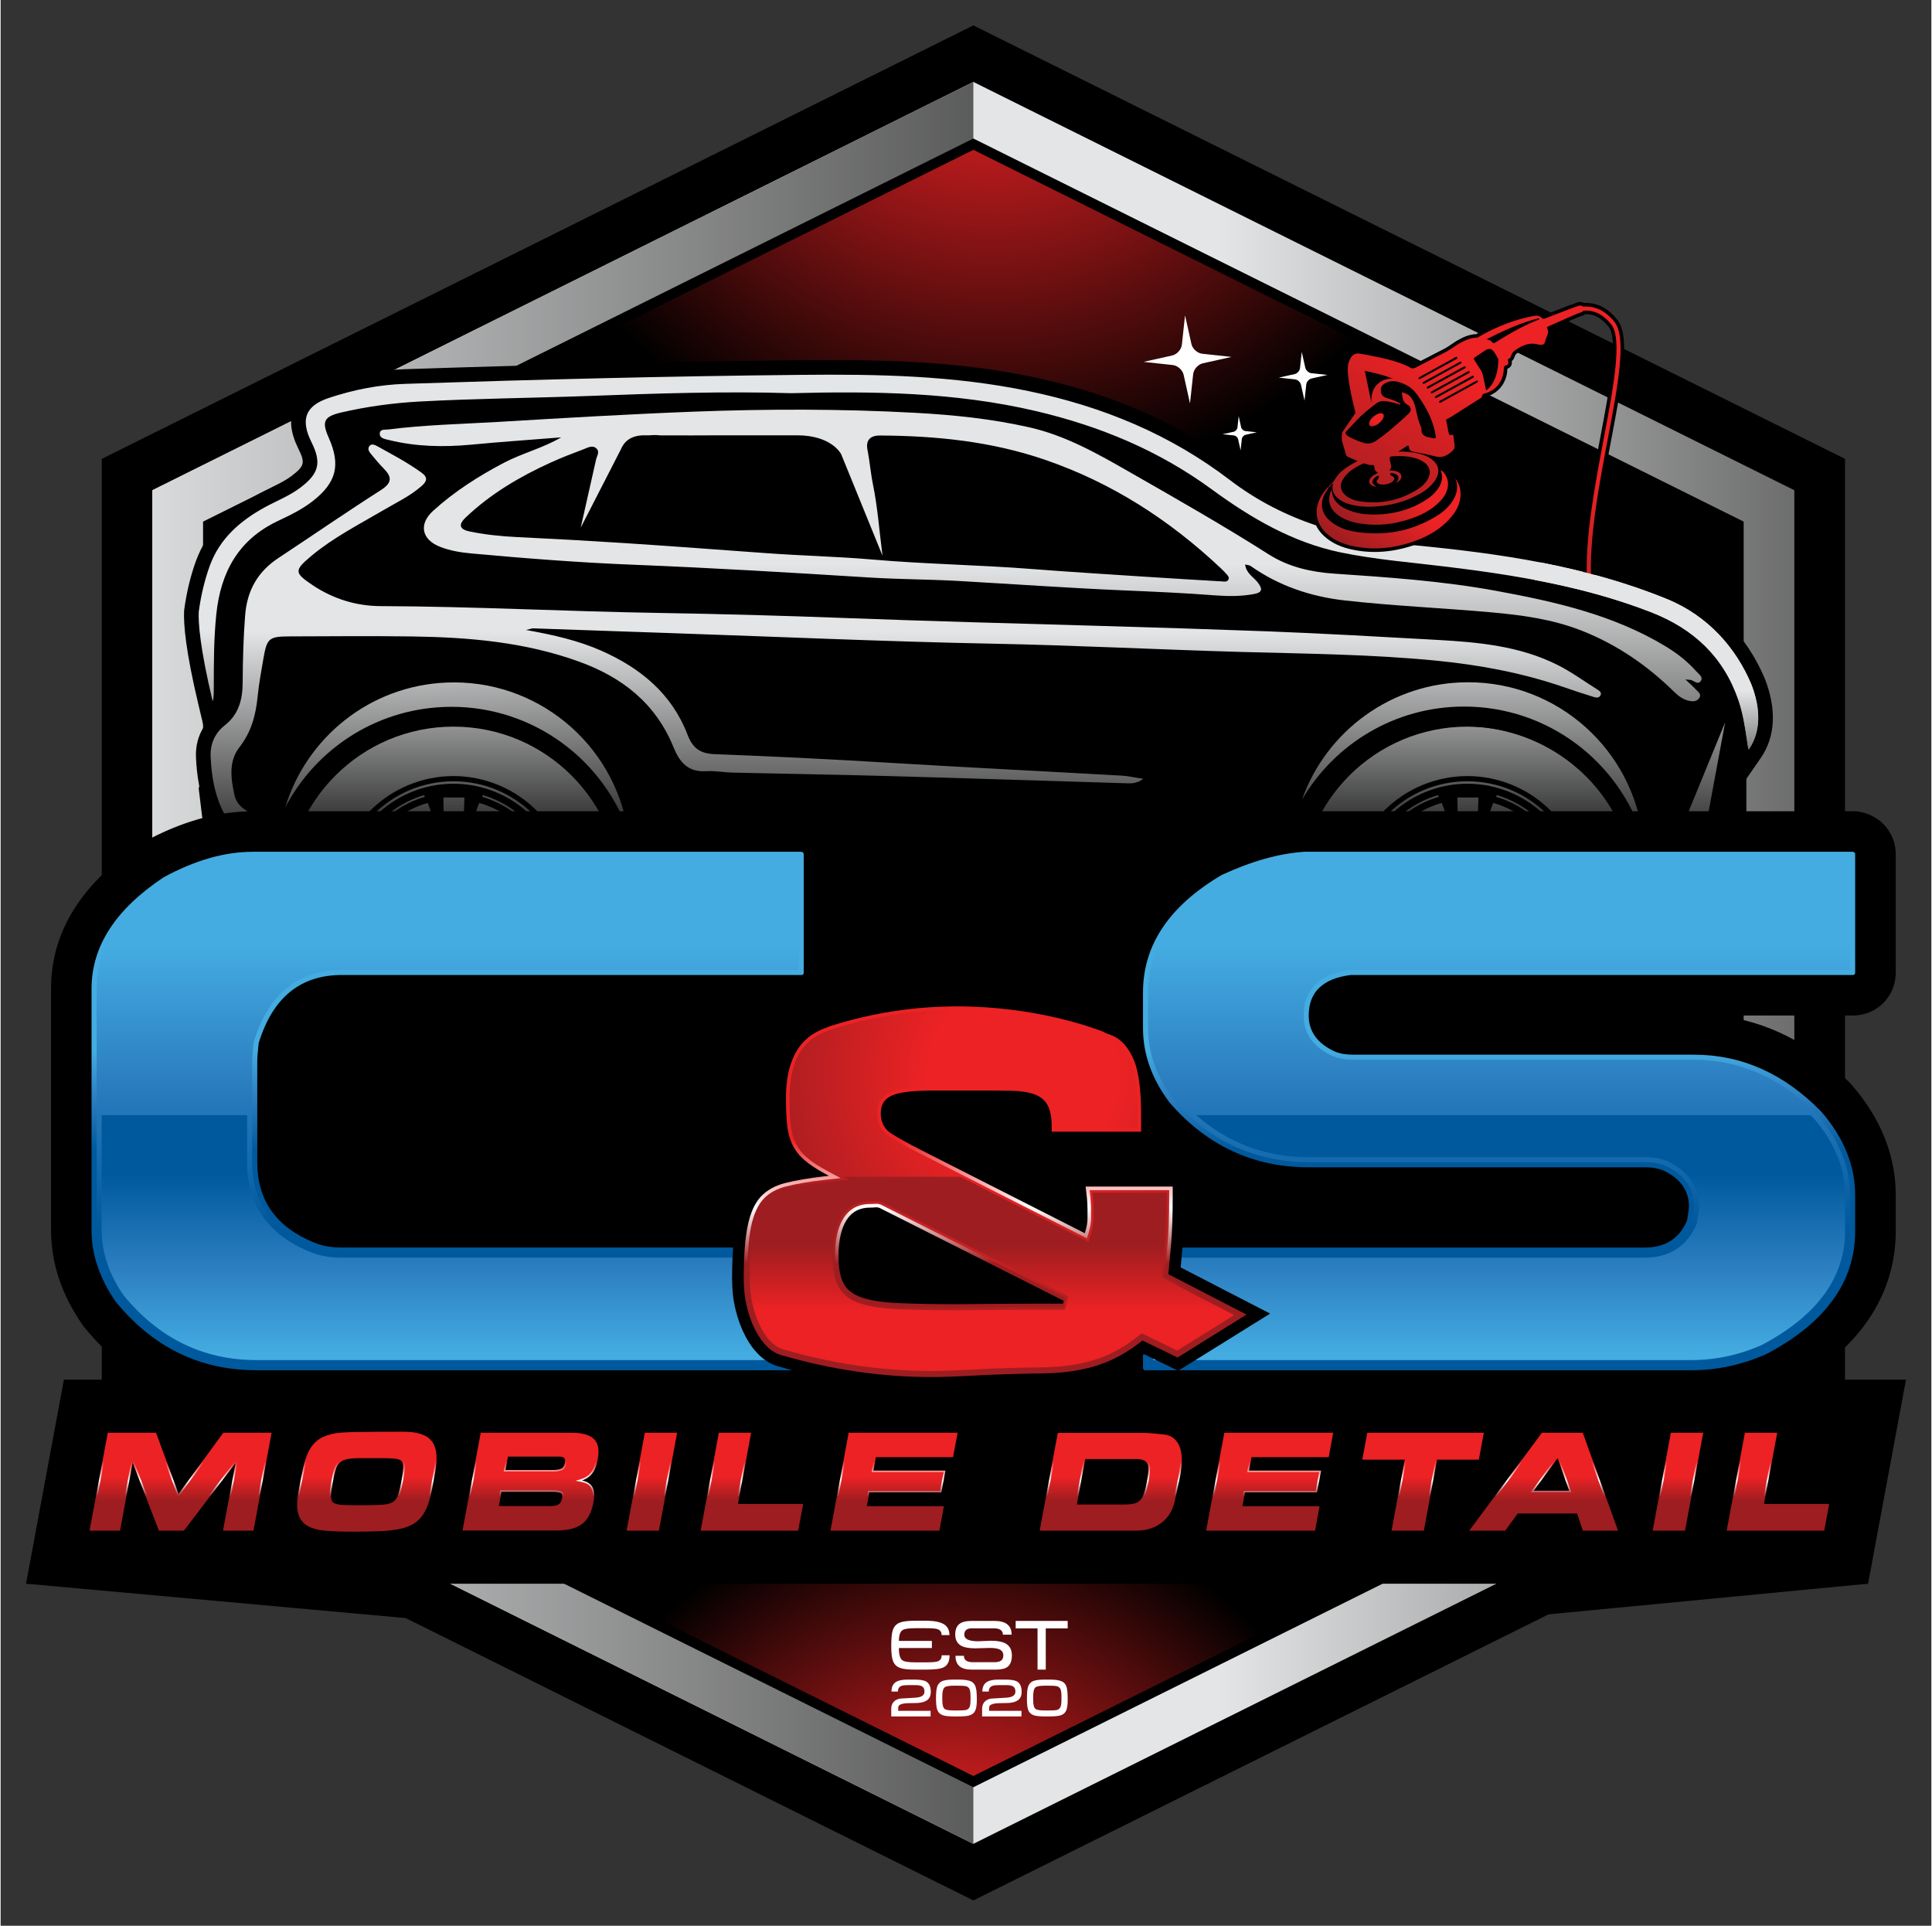 <svg xmlns="http://www.w3.org/2000/svg" viewBox="0 -0.449 300.251 299.449" width="301" height="300"><rect x="0" y="-0.449" width="300.251" height="299.449" fill="#333333" stroke="none"/><defs><linearGradient id="g1" x2="1" gradientUnits="userSpaceOnUse" gradientTransform="matrix(172.813,0,0,185.424,189.887,12.292)"><stop offset="0" stop-color="#e4e5e6"></stop><stop offset="1" stop-color="#000000"></stop></linearGradient><linearGradient id="g2" x2="1" gradientUnits="userSpaceOnUse" gradientTransform="matrix(233.134,0,0,500.293,11.834,12.292)"><stop offset="0" stop-color="#e4e5e6"></stop><stop offset="1" stop-color="#000000"></stop></linearGradient><radialGradient id="g3" cx="0" cy="0" r="1" gradientUnits="userSpaceOnUse" gradientTransform="matrix(0,82.334,-82.334,0,154.337,-6.576)"><stop offset=".172" stop-color="#ec2224"></stop><stop offset=".991" stop-color="#000000"></stop></radialGradient><radialGradient id="g4" cx="0" cy="0" r="1" gradientUnits="userSpaceOnUse" gradientTransform="matrix(0,-66.261,66.261,0,148.206,298.288)"><stop offset=".172" stop-color="#ec2224"></stop><stop offset=".991" stop-color="#000000"></stop></radialGradient><linearGradient id="g5" x2="1" gradientUnits="userSpaceOnUse" gradientTransform="matrix(0,35.709,-35.709,0,254.08,99.602)"><stop offset="0" stop-color="#e4e5e6"></stop><stop offset="1" stop-color="#000000"></stop></linearGradient><linearGradient id="g6" x2="1" gradientUnits="userSpaceOnUse" gradientTransform="matrix(0,35.709,-101.917,0,228.6,99.602)"><stop offset="0" stop-color="#e4e5e6"></stop><stop offset="1" stop-color="#000000"></stop></linearGradient><linearGradient id="g7" x2="1" gradientUnits="userSpaceOnUse" gradientTransform="matrix(0,35.709,-101.261,0,257.026,99.602)"><stop offset="0" stop-color="#e4e5e6"></stop><stop offset="1" stop-color="#000000"></stop></linearGradient><linearGradient id="g8" x2="1" gradientUnits="userSpaceOnUse" gradientTransform="matrix(0,1.216,-0.137,0,228.175,153.562)"><stop offset="0" stop-color="#e4e5e6"></stop><stop offset="1" stop-color="#000000"></stop></linearGradient><linearGradient id="g9" x2="1" gradientUnits="userSpaceOnUse" gradientTransform="matrix(0,35.709,-25.722,0,230.76,99.602)"><stop offset="0" stop-color="#e4e5e6"></stop><stop offset="1" stop-color="#000000"></stop></linearGradient><linearGradient id="g10" x2="1" gradientUnits="userSpaceOnUse" gradientTransform="matrix(0,35.708,-44.266,0,223.427,99.603)"><stop offset="0" stop-color="#e4e5e6"></stop><stop offset="1" stop-color="#000000"></stop></linearGradient><linearGradient id="g11" x2="1" gradientUnits="userSpaceOnUse" gradientTransform="matrix(0,35.706,-33.81,0,239.946,99.604)"><stop offset="0" stop-color="#e4e5e6"></stop><stop offset="1" stop-color="#000000"></stop></linearGradient><linearGradient id="g12" x2="1" gradientUnits="userSpaceOnUse" gradientTransform="matrix(0,35.706,-33.803,0,224.734,99.604)"><stop offset="0" stop-color="#e4e5e6"></stop><stop offset="1" stop-color="#000000"></stop></linearGradient><linearGradient id="g13" x2="1" gradientUnits="userSpaceOnUse" gradientTransform="matrix(0,35.709,-26.488,0,239.423,99.602)"><stop offset="0" stop-color="#e4e5e6"></stop><stop offset="1" stop-color="#000000"></stop></linearGradient><linearGradient id="g14" x2="1" gradientUnits="userSpaceOnUse" gradientTransform="matrix(0,35.709,-26.477,0,221.666,99.602)"><stop offset="0" stop-color="#e4e5e6"></stop><stop offset="1" stop-color="#000000"></stop></linearGradient><linearGradient id="g15" x2="1" gradientUnits="userSpaceOnUse" gradientTransform="matrix(0,35.708,-43.968,0,244.959,99.603)"><stop offset="0" stop-color="#e4e5e6"></stop><stop offset="1" stop-color="#000000"></stop></linearGradient><linearGradient id="g16" x2="1" gradientUnits="userSpaceOnUse" gradientTransform="matrix(0,35.709,-35.709,0,245.714,99.602)"><stop offset="0" stop-color="#e4e5e6"></stop><stop offset="1" stop-color="#000000"></stop></linearGradient><linearGradient id="g17" x2="1" gradientUnits="userSpaceOnUse" gradientTransform="matrix(0,35.709,-103.224,0,241.824,99.602)"><stop offset="0" stop-color="#e4e5e6"></stop><stop offset="1" stop-color="#000000"></stop></linearGradient><linearGradient id="g18" x2="1" gradientUnits="userSpaceOnUse" gradientTransform="matrix(0,35.709,-21.515,0,239.484,99.602)"><stop offset="0" stop-color="#e4e5e6"></stop><stop offset="1" stop-color="#000000"></stop></linearGradient><linearGradient id="g19" x2="1" gradientUnits="userSpaceOnUse" gradientTransform="matrix(0,35.709,-40.43,0,239.249,99.602)"><stop offset="0" stop-color="#e4e5e6"></stop><stop offset="1" stop-color="#000000"></stop></linearGradient><linearGradient id="g20" x2="1" gradientUnits="userSpaceOnUse" gradientTransform="matrix(0,35.709,-41.107,0,227.426,99.602)"><stop offset="0" stop-color="#e4e5e6"></stop><stop offset="1" stop-color="#000000"></stop></linearGradient><linearGradient id="g21" x2="1" gradientUnits="userSpaceOnUse" gradientTransform="matrix(0,35.709,-20.54,0,219.64,99.602)"><stop offset="0" stop-color="#e4e5e6"></stop><stop offset="1" stop-color="#000000"></stop></linearGradient><linearGradient id="g22" x2="1" gradientUnits="userSpaceOnUse" gradientTransform="matrix(0,35.709,-35.709,0,233.15,99.602)"><stop offset="0" stop-color="#e4e5e6"></stop><stop offset="1" stop-color="#000000"></stop></linearGradient><linearGradient id="g23" x2="1" gradientUnits="userSpaceOnUse" gradientTransform="matrix(0,35.709,-35.709,0,96.397,99.602)"><stop offset="0" stop-color="#e4e5e6"></stop><stop offset="1" stop-color="#000000"></stop></linearGradient><linearGradient id="g24" x2="1" gradientUnits="userSpaceOnUse" gradientTransform="matrix(0,35.709,-101.917,0,70.918,99.602)"><stop offset="0" stop-color="#e4e5e6"></stop><stop offset="1" stop-color="#000000"></stop></linearGradient><linearGradient id="g25" x2="1" gradientUnits="userSpaceOnUse" gradientTransform="matrix(0,35.709,-101.261,0,99.344,99.602)"><stop offset="0" stop-color="#e4e5e6"></stop><stop offset="1" stop-color="#000000"></stop></linearGradient><linearGradient id="g26" x2="1" gradientUnits="userSpaceOnUse" gradientTransform="matrix(0,1.216,-0.137,0,70.493,153.562)"><stop offset="0" stop-color="#e4e5e6"></stop><stop offset="1" stop-color="#000000"></stop></linearGradient><linearGradient id="g27" x2="1" gradientUnits="userSpaceOnUse" gradientTransform="matrix(0,35.709,-25.722,0,73.078,99.602)"><stop offset="0" stop-color="#e4e5e6"></stop><stop offset="1" stop-color="#000000"></stop></linearGradient><linearGradient id="g28" x2="1" gradientUnits="userSpaceOnUse" gradientTransform="matrix(0,35.708,-44.266,0,65.745,99.603)"><stop offset="0" stop-color="#e4e5e6"></stop><stop offset="1" stop-color="#000000"></stop></linearGradient><linearGradient id="g29" x2="1" gradientUnits="userSpaceOnUse" gradientTransform="matrix(0,35.706,-33.81,0,82.264,99.604)"><stop offset="0" stop-color="#e4e5e6"></stop><stop offset="1" stop-color="#000000"></stop></linearGradient><linearGradient id="g30" x2="1" gradientUnits="userSpaceOnUse" gradientTransform="matrix(0,35.706,-33.803,0,67.052,99.604)"><stop offset="0" stop-color="#e4e5e6"></stop><stop offset="1" stop-color="#000000"></stop></linearGradient><linearGradient id="g31" x2="1" gradientUnits="userSpaceOnUse" gradientTransform="matrix(0,35.709,-26.488,0,81.741,99.602)"><stop offset="0" stop-color="#e4e5e6"></stop><stop offset="1" stop-color="#000000"></stop></linearGradient><linearGradient id="g32" x2="1" gradientUnits="userSpaceOnUse" gradientTransform="matrix(0,35.709,-26.477,0,63.984,99.602)"><stop offset="0" stop-color="#e4e5e6"></stop><stop offset="1" stop-color="#000000"></stop></linearGradient><linearGradient id="g33" x2="1" gradientUnits="userSpaceOnUse" gradientTransform="matrix(0,35.708,-43.968,0,87.277,99.603)"><stop offset="0" stop-color="#e4e5e6"></stop><stop offset="1" stop-color="#000000"></stop></linearGradient><linearGradient id="g34" x2="1" gradientUnits="userSpaceOnUse" gradientTransform="matrix(0,35.709,-35.709,0,88.032,99.602)"><stop offset="0" stop-color="#e4e5e6"></stop><stop offset="1" stop-color="#000000"></stop></linearGradient><linearGradient id="g35" x2="1" gradientUnits="userSpaceOnUse" gradientTransform="matrix(0,35.709,-103.224,0,84.142,99.602)"><stop offset="0" stop-color="#e4e5e6"></stop><stop offset="1" stop-color="#000000"></stop></linearGradient><linearGradient id="g36" x2="1" gradientUnits="userSpaceOnUse" gradientTransform="matrix(0,35.709,-21.515,0,81.801,99.602)"><stop offset="0" stop-color="#e4e5e6"></stop><stop offset="1" stop-color="#000000"></stop></linearGradient><linearGradient id="g37" x2="1" gradientUnits="userSpaceOnUse" gradientTransform="matrix(0,35.709,-40.43,0,81.567,99.602)"><stop offset="0" stop-color="#e4e5e6"></stop><stop offset="1" stop-color="#000000"></stop></linearGradient><linearGradient id="g38" x2="1" gradientUnits="userSpaceOnUse" gradientTransform="matrix(0,35.709,-41.107,0,69.744,99.602)"><stop offset="0" stop-color="#e4e5e6"></stop><stop offset="1" stop-color="#000000"></stop></linearGradient><linearGradient id="g39" x2="1" gradientUnits="userSpaceOnUse" gradientTransform="matrix(0,35.709,-20.54,0,61.958,99.602)"><stop offset="0" stop-color="#e4e5e6"></stop><stop offset="1" stop-color="#000000"></stop></linearGradient><linearGradient id="g40" x2="1" gradientUnits="userSpaceOnUse" gradientTransform="matrix(0,35.709,-35.709,0,75.468,99.602)"><stop offset="0" stop-color="#e4e5e6"></stop><stop offset="1" stop-color="#000000"></stop></linearGradient><linearGradient id="g41" x2="1" gradientUnits="userSpaceOnUse" gradientTransform="matrix(0,40.56,-11.994,0,150.207,97.731)"><stop offset="0" stop-color="#e4e5e6"></stop><stop offset="1" stop-color="#000000"></stop></linearGradient><linearGradient id="g42" x2="1" gradientUnits="userSpaceOnUse" gradientTransform="matrix(0,40.56,-18.481,0,234.399,96.943)"><stop offset="0" stop-color="#e4e5e6"></stop><stop offset="1" stop-color="#000000"></stop></linearGradient><linearGradient id="g43" x2="1" gradientUnits="userSpaceOnUse" gradientTransform="matrix(1.794,40.52,-18.463,.817,75.072,96.72)"><stop offset="0" stop-color="#e4e5e6"></stop><stop offset="1" stop-color="#000000"></stop></linearGradient><linearGradient id="g44" x2="1" gradientUnits="userSpaceOnUse" gradientTransform="matrix(0,40.56,-9.749,0,159.065,97.731)"><stop offset="0" stop-color="#e4e5e6"></stop><stop offset="1" stop-color="#000000"></stop></linearGradient><linearGradient id="g45" x2="1" gradientUnits="userSpaceOnUse" gradientTransform="matrix(0,40.56,-98.911,0,286.3,97.731)"><stop offset="0" stop-color="#e4e5e6"></stop><stop offset="1" stop-color="#000000"></stop></linearGradient><linearGradient id="g46" x2="1" gradientUnits="userSpaceOnUse" gradientTransform="matrix(0,50.392,-11.117,0,166.742,87.263)"><stop offset="0" stop-color="#e4e5e6"></stop><stop offset="1" stop-color="#000000"></stop></linearGradient><linearGradient id="g47" x2="1" gradientUnits="userSpaceOnUse" gradientTransform="matrix(0,18.904,-13.761,0,98.858,162.844)"><stop offset="0" stop-color="#44ace1"></stop><stop offset=".39" stop-color="#2c7fc1"></stop><stop offset=".824" stop-color="#00599d"></stop></linearGradient><linearGradient id="g48" x2="1" gradientUnits="userSpaceOnUse" gradientTransform="matrix(0,18.904,-13.761,0,262.372,162.844)"><stop offset="0" stop-color="#44ace1"></stop><stop offset=".39" stop-color="#2c7fc1"></stop><stop offset=".824" stop-color="#00599d"></stop></linearGradient><linearGradient id="g49" x2="1" gradientUnits="userSpaceOnUse" gradientTransform="matrix(0,53.064,-38.42,0,98.13,146.673)"><stop offset="0" stop-color="#44ace1"></stop><stop offset=".39" stop-color="#2c7fc1"></stop><stop offset=".824" stop-color="#00599d"></stop></linearGradient><linearGradient id="g50" x2="1" gradientUnits="userSpaceOnUse" gradientTransform="matrix(0,53.064,-38.42,0,261.645,146.673)"><stop offset="0" stop-color="#44ace1"></stop><stop offset=".39" stop-color="#2c7fc1"></stop><stop offset=".824" stop-color="#00599d"></stop></linearGradient><linearGradient id="g51" x2="1" gradientUnits="userSpaceOnUse" gradientTransform="matrix(0,-34.134,12.081,0,62.774,210.123)"><stop offset="0" stop-color="#44ace1"></stop><stop offset=".39" stop-color="#2c7fc1"></stop><stop offset=".824" stop-color="#00599d"></stop></linearGradient><linearGradient id="g52" x2="1" gradientUnits="userSpaceOnUse" gradientTransform="matrix(0,-34.134,12.081,0,226.288,210.123)"><stop offset="0" stop-color="#44ace1"></stop><stop offset=".39" stop-color="#2c7fc1"></stop><stop offset=".824" stop-color="#00599d"></stop></linearGradient><linearGradient id="g53" x2="1" gradientUnits="userSpaceOnUse" gradientTransform="matrix(0,19.164,-14.126,0,175.898,176.837)"><stop offset="0" stop-color="#ec2224"></stop><stop offset=".546" stop-color="#ffffff"></stop><stop offset="1" stop-color="#9e1d20"></stop></linearGradient><radialGradient id="g54" cx="0" cy="0" r="1" gradientUnits="userSpaceOnUse" gradientTransform="matrix(-38.704,50.592,-50.592,-38.704,159.025,166.912)"><stop offset=".236" stop-color="#ec2224"></stop><stop offset=".68" stop-color="#9e1d20"></stop></radialGradient><linearGradient id="g55" x2="1" gradientUnits="userSpaceOnUse" gradientTransform="matrix(0,5.506,-2.961,0,32.081,226.763)"><stop offset="0" stop-color="#ec2224"></stop><stop offset=".546" stop-color="#ffffff"></stop><stop offset="1" stop-color="#9e1d20"></stop></linearGradient><linearGradient id="g56" x2="1" gradientUnits="userSpaceOnUse" gradientTransform="matrix(0,5.506,-3.946,0,62.517,226.763)"><stop offset="0" stop-color="#ec2224"></stop><stop offset=".546" stop-color="#ffffff"></stop><stop offset="1" stop-color="#9e1d20"></stop></linearGradient><linearGradient id="g57" x2="1" gradientUnits="userSpaceOnUse" gradientTransform="matrix(0,5.506,-3.959,0,87.87,226.763)"><stop offset="0" stop-color="#ec2224"></stop><stop offset=".546" stop-color="#ffffff"></stop><stop offset="1" stop-color="#9e1d20"></stop></linearGradient><linearGradient id="g58" x2="1" gradientUnits="userSpaceOnUse" gradientTransform="matrix(0,5.506,-10.674,0,116.032,226.763)"><stop offset="0" stop-color="#ec2224"></stop><stop offset=".546" stop-color="#ffffff"></stop><stop offset="1" stop-color="#9e1d20"></stop></linearGradient><linearGradient id="g59" x2="1" gradientUnits="userSpaceOnUse" gradientTransform="matrix(0,5.506,-5.259,0,124.1,226.763)"><stop offset="0" stop-color="#ec2224"></stop><stop offset=".546" stop-color="#ffffff"></stop><stop offset="1" stop-color="#9e1d20"></stop></linearGradient><linearGradient id="g60" x2="1" gradientUnits="userSpaceOnUse" gradientTransform="matrix(0,5.506,-4.242,0,144.799,226.763)"><stop offset="0" stop-color="#ec2224"></stop><stop offset=".546" stop-color="#ffffff"></stop><stop offset="1" stop-color="#9e1d20"></stop></linearGradient><linearGradient id="g61" x2="1" gradientUnits="userSpaceOnUse" gradientTransform="matrix(0,5.506,-3.787,0,177.857,226.763)"><stop offset="0" stop-color="#ec2224"></stop><stop offset=".546" stop-color="#ffffff"></stop><stop offset="1" stop-color="#9e1d20"></stop></linearGradient><linearGradient id="g62" x2="1" gradientUnits="userSpaceOnUse" gradientTransform="matrix(0,5.506,-4.242,0,203.217,226.763)"><stop offset="0" stop-color="#ec2224"></stop><stop offset=".546" stop-color="#ffffff"></stop><stop offset="1" stop-color="#9e1d20"></stop></linearGradient><linearGradient id="g63" x2="1" gradientUnits="userSpaceOnUse" gradientTransform="matrix(0,5.506,-4.434,0,227.332,226.763)"><stop offset="0" stop-color="#ec2224"></stop><stop offset=".546" stop-color="#ffffff"></stop><stop offset="1" stop-color="#9e1d20"></stop></linearGradient><linearGradient id="g64" x2="1" gradientUnits="userSpaceOnUse" gradientTransform="matrix(0,5.506,-3.621,0,244.956,226.763)"><stop offset="0" stop-color="#ec2224"></stop><stop offset=".546" stop-color="#ffffff"></stop><stop offset="1" stop-color="#9e1d20"></stop></linearGradient><linearGradient id="g65" x2="1" gradientUnits="userSpaceOnUse" gradientTransform="matrix(0,5.506,-10.674,0,275.598,226.763)"><stop offset="0" stop-color="#ec2224"></stop><stop offset=".546" stop-color="#ffffff"></stop><stop offset="1" stop-color="#9e1d20"></stop></linearGradient><linearGradient id="g66" x2="1" gradientUnits="userSpaceOnUse" gradientTransform="matrix(0,5.506,-5.259,0,283.665,226.763)"><stop offset="0" stop-color="#ec2224"></stop><stop offset=".546" stop-color="#ffffff"></stop><stop offset="1" stop-color="#9e1d20"></stop></linearGradient><linearGradient id="g67" x2="1" gradientUnits="userSpaceOnUse" gradientTransform="matrix(0,8.527,-4.532,0,31.904,227.189)"><stop offset=".236" stop-color="#ec2224"></stop><stop offset=".68" stop-color="#9e1d20"></stop></linearGradient><linearGradient id="g68" x2="1" gradientUnits="userSpaceOnUse" gradientTransform="matrix(0,8.527,-6.054,0,62.292,227.189)"><stop offset=".236" stop-color="#ec2224"></stop><stop offset=".68" stop-color="#9e1d20"></stop></linearGradient><linearGradient id="g69" x2="1" gradientUnits="userSpaceOnUse" gradientTransform="matrix(0,8.527,-6.089,0,87.684,227.189)"><stop offset=".236" stop-color="#ec2224"></stop><stop offset=".68" stop-color="#9e1d20"></stop></linearGradient><linearGradient id="g70" x2="1" gradientUnits="userSpaceOnUse" gradientTransform="matrix(0,8.527,-17.294,0,116.22,227.189)"><stop offset=".236" stop-color="#ec2224"></stop><stop offset=".68" stop-color="#9e1d20"></stop></linearGradient><linearGradient id="g71" x2="1" gradientUnits="userSpaceOnUse" gradientTransform="matrix(0,8.527,-8.185,0,123.902,227.189)"><stop offset=".236" stop-color="#ec2224"></stop><stop offset=".68" stop-color="#9e1d20"></stop></linearGradient><linearGradient id="g72" x2="1" gradientUnits="userSpaceOnUse" gradientTransform="matrix(0,8.527,-6.553,0,144.598,227.189)"><stop offset=".236" stop-color="#ec2224"></stop><stop offset=".68" stop-color="#9e1d20"></stop></linearGradient><linearGradient id="g73" x2="1" gradientUnits="userSpaceOnUse" gradientTransform="matrix(0,8.527,-5.817,0,177.674,227.189)"><stop offset=".236" stop-color="#ec2224"></stop><stop offset=".68" stop-color="#9e1d20"></stop></linearGradient><linearGradient id="g74" x2="1" gradientUnits="userSpaceOnUse" gradientTransform="matrix(0,8.527,-6.553,0,203.015,227.189)"><stop offset=".236" stop-color="#ec2224"></stop><stop offset=".68" stop-color="#9e1d20"></stop></linearGradient><linearGradient id="g75" x2="1" gradientUnits="userSpaceOnUse" gradientTransform="matrix(0,8.527,-6.86,0,227.13,227.189)"><stop offset=".236" stop-color="#ec2224"></stop><stop offset=".68" stop-color="#9e1d20"></stop></linearGradient><linearGradient id="g76" x2="1" gradientUnits="userSpaceOnUse" gradientTransform="matrix(0,8.527,-5.631,0,244.884,227.189)"><stop offset=".236" stop-color="#ec2224"></stop><stop offset=".68" stop-color="#9e1d20"></stop></linearGradient><linearGradient id="g77" x2="1" gradientUnits="userSpaceOnUse" gradientTransform="matrix(0,8.527,-17.293,0,275.785,227.189)"><stop offset=".236" stop-color="#ec2224"></stop><stop offset=".68" stop-color="#9e1d20"></stop></linearGradient><linearGradient id="g78" x2="1" gradientUnits="userSpaceOnUse" gradientTransform="matrix(0,8.527,-8.185,0,283.467,227.189)"><stop offset=".236" stop-color="#ec2224"></stop><stop offset=".68" stop-color="#9e1d20"></stop></linearGradient><linearGradient id="g79" x2="1" gradientUnits="userSpaceOnUse" gradientTransform="matrix(0,-22.765,9.124,0,148.122,208.62)"><stop offset=".236" stop-color="#ec2224"></stop><stop offset=".68" stop-color="#9e1d20"></stop></linearGradient><linearGradient id="g80" x2="1" gradientUnits="userSpaceOnUse" gradientTransform="matrix(-13.099,19.327,-9.359,-6.343,224.687,75.658)"><stop offset=".236" stop-color="#ec2224"></stop><stop offset=".68" stop-color="#9e1d20"></stop></linearGradient><linearGradient id="g81" x2="1" gradientUnits="userSpaceOnUse" gradientTransform="matrix(-10.589,15.624,-7.184,-4.869,222.817,73.753)"><stop offset=".236" stop-color="#ec2224"></stop><stop offset=".68" stop-color="#9e1d20"></stop></linearGradient><linearGradient id="g82" x2="1" gradientUnits="userSpaceOnUse" gradientTransform="matrix(-0.005,.008,-0.011,-0.007,213.96,75.222)"><stop offset=".236" stop-color="#ec2224"></stop><stop offset=".68" stop-color="#9e1d20"></stop></linearGradient><linearGradient id="g83" x2="1" gradientUnits="userSpaceOnUse" gradientTransform="matrix(-2.136,3.299,-2.932,-1.898,215.31,65.145)"><stop offset=".236" stop-color="#ec2224"></stop><stop offset=".68" stop-color="#9e1d20"></stop></linearGradient><linearGradient id="g84" x2="1" gradientUnits="userSpaceOnUse" gradientTransform="matrix(-37.105,54.747,-51.713,-35.048,265.872,65.763)"><stop offset=".236" stop-color="#ec2224"></stop><stop offset=".68" stop-color="#9e1d20"></stop></linearGradient><linearGradient id="g85" x2="1" gradientUnits="userSpaceOnUse" gradientTransform="matrix(0,20.242,-16.938,0,268.11,106.936)"><stop offset="0" stop-color="#e4e5e6"></stop><stop offset="1" stop-color="#000000"></stop></linearGradient></defs><style>		.s0 { fill: #000000 } 		.s1 { fill: url(#g1) } 		.s2 { fill: url(#g2) } 		.s3 { fill: url(#g3) } 		.s4 { fill: url(#g4) } 		.s5 { fill: url(#g5) } 		.s6 { fill: url(#g6) } 		.s7 { fill: url(#g7) } 		.s8 { fill: url(#g8) } 		.s9 { fill: url(#g9) } 		.s10 { fill: url(#g10) } 		.s11 { fill: url(#g11) } 		.s12 { fill: url(#g12) } 		.s13 { fill: url(#g13) } 		.s14 { fill: url(#g14) } 		.s15 { fill: url(#g15) } 		.s16 { fill: url(#g16) } 		.s17 { fill: url(#g17) } 		.s18 { fill: url(#g18) } 		.s19 { fill: url(#g19) } 		.s20 { fill: url(#g20) } 		.s21 { fill: url(#g21) } 		.s22 { fill: url(#g22) } 		.s23 { fill: url(#g23) } 		.s24 { fill: url(#g24) } 		.s25 { fill: url(#g25) } 		.s26 { fill: url(#g26) } 		.s27 { fill: url(#g27) } 		.s28 { fill: url(#g28) } 		.s29 { fill: url(#g29) } 		.s30 { fill: url(#g30) } 		.s31 { fill: url(#g31) } 		.s32 { fill: url(#g32) } 		.s33 { fill: url(#g33) } 		.s34 { fill: url(#g34) } 		.s35 { fill: url(#g35) } 		.s36 { fill: url(#g36) } 		.s37 { fill: url(#g37) } 		.s38 { fill: url(#g38) } 		.s39 { fill: url(#g39) } 		.s40 { fill: url(#g40) } 		.s41 { fill: url(#g41) } 		.s42 { fill: url(#g42) } 		.s43 { fill: url(#g43) } 		.s44 { fill: url(#g44) } 		.s45 { fill: url(#g45) } 		.s46 { fill: url(#g46) } 		.s47 { fill: url(#g47) } 		.s48 { fill: url(#g48) } 		.s49 { fill: url(#g49) } 		.s50 { fill: url(#g50) } 		.s51 { fill: url(#g51) } 		.s52 { fill: url(#g52) } 		.s53 { fill: url(#g53) } 		.s54 { fill: url(#g54) } 		.s55 { fill: url(#g55) } 		.s56 { fill: url(#g56) } 		.s57 { fill: url(#g57) } 		.s58 { fill: url(#g58) } 		.s59 { fill: url(#g59) } 		.s60 { fill: url(#g60) } 		.s61 { fill: url(#g61) } 		.s62 { fill: url(#g62) } 		.s63 { fill: url(#g63) } 		.s64 { fill: url(#g64) } 		.s65 { fill: url(#g65) } 		.s66 { fill: url(#g66) } 		.s67 { fill: url(#g67) } 		.s68 { fill: url(#g68) } 		.s69 { fill: url(#g69) } 		.s70 { fill: url(#g70) } 		.s71 { fill: url(#g71) } 		.s72 { fill: url(#g72) } 		.s73 { fill: url(#g73) } 		.s74 { fill: url(#g74) } 		.s75 { fill: url(#g75) } 		.s76 { fill: url(#g76) } 		.s77 { fill: url(#g77) } 		.s78 { fill: url(#g78) } 		.s79 { fill: url(#g79) } 		.s80 { fill: #ffffff } 		.s81 { fill: url(#g80) } 		.s82 { fill: url(#g81) } 		.s83 { fill: url(#g82) } 		.s84 { fill: url(#g83) } 		.s85 { fill: url(#g84) } 		.s86 { fill: url(#g85) } 	</style><g id="Layer 1"><g id="&lt;Group&gt;"><path id="&lt;Path&gt;" class="s0" d="m290.41 245.81l-139.14 13.34-147.32-13.34 146.18-15.86z"></path><g id="&lt;Group&gt;"><path id="&lt;Path&gt;" class="s0" d="m15.73 227.65v-156.75l135.54-67.4 135.55 67.4v156.75l-135.55 67.41z"></path><path id="&lt;Compound Path&gt;" class="s1" d="m278.94 222.77l-127.67 63.49-127.67-63.49v-146.99l127.67-63.49 127.67 63.49z"></path><path id="&lt;Path&gt;" class="s2" d="m151.27 12.29l-127.67 63.49v146.99l127.67 63.49z"></path><path id="&lt;Path&gt;" class="s0" d="m31.48 217.89v-137.23l119.79-59.57 119.79 59.57v137.23l-119.79 59.57z"></path><path id="&lt;Path&gt;" class="s3" d="m33.05 216.92v-135.28l118.22-58.79 118.22 58.79v135.28l-118.22 58.79z"></path><path id="&lt;Path&gt;" class="s4" d="m269.49 81.64v135.28l-118.22 58.79-118.22-58.79v-135.28l118.22 3.48z"></path></g><g id="&lt;Group&gt;"><path id="&lt;Path&gt;" class="s0" d="m74.51 101.8c-12.54 0-23.79 7.94-27.98 19.77l4.11 1.91c4.82-8.24 13.73-13.35 23.25-13.35 11.8 0 22.11 7.55 25.66 18.8l4.43-0.95c-1.75-14.93-14.42-26.18-29.47-26.18z"></path><path id="&lt;Path&gt;" class="s0" d="m234.55 87.43c0 0 27.82 8.33 29.08 8.49 1.26 0.16 7.85 11.5 7.85 11.5v22.32l-226.7 3.57-13.15-4.38-0.83-6.78 6.26-22.66 0.68-17.85 8.37-4.43 3.94-8.54 0.57-3.82 18.87-3.92h83.74l46 20.26z"></path><g id="&lt;Group&gt;"><path id="&lt;Compound Path&gt;" class="s5" d="m228.1 112.54c-14.34 0-25.97 11.63-25.97 25.98 0 14.34 11.63 25.97 25.97 25.97 14.35 0 25.98-11.63 25.98-25.97 0-14.35-11.63-25.98-25.98-25.98zm17.21 32.19c-3.43 9.48-13.93 14.42-23.42 10.99-9.49-3.44-14.42-13.91-10.99-23.42 3.44-9.49 13.91-14.41 23.41-10.98 9.49 3.43 14.42 13.91 11 23.41z"></path><path id="&lt;Path&gt;" class="s6" d="m212.28 138.13q-0.14 0.02-0.29 0.04-0.01 0.24-0.01 0.48c0 3.71 1.26 7.13 3.37 9.86q0.13-0.07 0.26-0.14c-2.09-2.69-3.34-6.06-3.34-9.72q0-0.26 0.01-0.52z"></path><path id="&lt;Path&gt;" class="s7" d="m240.6 148.37q0.13 0.07 0.26 0.14c2.11-2.73 3.37-6.15 3.37-9.86q0-0.2-0.01-0.41-0.14-0.02-0.29-0.04 0.01 0.22 0.01 0.45c0 3.66-1.25 7.03-3.34 9.72z"></path><path id="&lt;Path&gt;" class="s8" d="m228.1 154.49c-1.87 0-3.66-0.33-5.33-0.93q-0.02 0.15-0.05 0.29c1.69 0.6 3.5 0.93 5.38 0.93 1.89 0 3.7-0.33 5.39-0.93q-0.02-0.14-0.05-0.29c-1.67 0.6-3.46 0.93-5.34 0.93z"></path><path id="&lt;Path&gt;" class="s9" d="m222.99 152.54c1.6 0.59 3.32 0.91 5.11 0.91 1.8 0 3.53-0.32 5.12-0.91-0.93-3.82-2.87-6.46-5.11-6.46-2.25 0-4.19 2.64-5.12 6.46z"></path><path id="&lt;Path&gt;" class="s10" d="m221.29 141.85q0.01-0.5-0.14-0.97c-0.7-2.16-3.86-3.19-7.83-2.86q-0.01 0.31-0.01 0.63c0 3.48 1.2 6.67 3.21 9.2 2.93-1.79 4.77-4.04 4.77-6z"></path><path id="&lt;Path&gt;" class="s11" d="m232.41 132.77c1.83 1.33 5 0.31 8.02-2.3-1.93-2.91-4.87-5.09-8.31-6.06-1.55 3.69-1.55 7.02 0.29 8.36z"></path><path id="&lt;Path&gt;" class="s12" d="m215.78 130.47c3.02 2.61 6.19 3.63 8.03 2.3 1.84-1.34 1.84-4.67 0.29-8.36-3.45 0.97-6.39 3.15-8.32 6.06z"></path><path id="&lt;Path&gt;" class="s13" d="m232.68 123.19q-0.07 0.13-0.13 0.26c3.57 1.05 6.62 3.31 8.66 6.32q0.1-0.1 0.21-0.21c-2.07-3.02-5.15-5.3-8.74-6.37z"></path><path id="&lt;Path&gt;" class="s14" d="m223.66 123.45q-0.06-0.13-0.13-0.26c-3.59 1.06-6.67 3.35-8.74 6.37q0.11 0.1 0.21 0.21c2.05-3.01 5.1-5.27 8.66-6.32z"></path><path id="&lt;Path&gt;" class="s15" d="m235.07 140.95c-0.7 2.15 1.23 4.83 4.62 6.9 2.01-2.53 3.21-5.72 3.21-9.2q0-0.28-0.01-0.56c-3.97-0.33-7.12 0.7-7.82 2.86z"></path><path id="&lt;Compound Path&gt;" class="s16" d="m228.1 121.04c-9.71 0-17.61 7.9-17.61 17.61 0 9.71 7.9 17.61 17.61 17.61 9.71 0 17.61-7.9 17.61-17.61 0-9.71-7.9-17.61-17.61-17.61zm0 34.84c-9.5 0-17.23-7.73-17.23-17.23 0-9.5 7.73-17.23 17.23-17.23 9.51 0 17.24 7.73 17.24 17.23 0 9.5-7.73 17.23-17.24 17.23z"></path><path id="&lt;Path&gt;" class="s17" d="m229.53 133.01l0.28-9.45h-3.27l0.13 9.45z"></path><path id="&lt;Path&gt;" class="s18" d="m233.66 138.33l8.99-2.91-1.1-3.08-8.85 3.3z"></path><path id="&lt;Path&gt;" class="s19" d="m229.85 144.03l5.69 7.55 2.55-2.05-6.01-7.29z"></path><path id="&lt;Path&gt;" class="s20" d="m223.8 142.55l-5.84 7.43 2.63 1.95 5.51-7.67z"></path><path id="&lt;Path&gt;" class="s21" d="m222.95 135.36l-8.97-2.96-0.93 3.14 9.09 2.56z"></path><path id="&lt;Compound Path&gt;" class="s22" d="m233.15 138.52c0-2.79-2.26-5.05-5.05-5.05-2.78 0-5.04 2.26-5.04 5.05 0 2.79 2.26 5.04 5.04 5.04 2.79 0 5.05-2.25 5.05-5.04zm-1.7 1.2c-0.67 1.85-2.71 2.81-4.55 2.14-1.85-0.67-2.8-2.7-2.14-4.55 0.67-1.84 2.7-2.8 4.55-2.13 1.84 0.66 2.8 2.7 2.14 4.54z"></path></g><g id="&lt;Group&gt;"><path id="&lt;Compound Path&gt;" class="s23" d="m70.42 112.54c-14.34 0-25.97 11.63-25.97 25.98 0 14.34 11.63 25.97 25.97 25.97 14.35 0 25.98-11.63 25.98-25.97 0-14.35-11.63-25.98-25.98-25.98zm17.21 32.19c-3.44 9.48-13.93 14.42-23.42 10.99-9.49-3.44-14.42-13.91-10.99-23.42 3.44-9.49 13.91-14.41 23.41-10.98 9.49 3.43 14.42 13.91 11 23.41z"></path><path id="&lt;Path&gt;" class="s24" d="m54.6 138.13q-0.15 0.02-0.29 0.04-0.01 0.24-0.01 0.48c0 3.71 1.26 7.13 3.37 9.86q0.13-0.07 0.26-0.14c-2.09-2.69-3.35-6.06-3.35-9.72q0.01-0.26 0.02-0.52z"></path><path id="&lt;Path&gt;" class="s25" d="m82.91 148.37q0.13 0.07 0.26 0.14c2.12-2.73 3.38-6.15 3.38-9.86q0-0.2-0.01-0.41-0.15-0.02-0.29-0.04 0.01 0.22 0.01 0.45c0 3.66-1.25 7.03-3.35 9.72z"></path><path id="&lt;Path&gt;" class="s26" d="m70.42 154.49c-1.87 0-3.66-0.33-5.33-0.93q-0.02 0.15-0.05 0.29c1.69 0.6 3.5 0.93 5.38 0.93 1.89 0 3.7-0.33 5.39-0.93q-0.03-0.14-0.05-0.29c-1.67 0.6-3.47 0.93-5.34 0.93z"></path><path id="&lt;Path&gt;" class="s27" d="m65.31 152.54c1.59 0.59 3.32 0.91 5.11 0.91 1.8 0 3.52-0.32 5.12-0.91-0.93-3.82-2.87-6.46-5.12-6.46-2.24 0-4.18 2.64-5.11 6.46z"></path><path id="&lt;Path&gt;" class="s28" d="m63.6 141.85q0.01-0.5-0.14-0.97c-0.7-2.16-3.85-3.19-7.82-2.86q-0.01 0.31-0.01 0.63c0 3.48 1.2 6.67 3.21 9.2 2.93-1.79 4.77-4.04 4.76-6z"></path><path id="&lt;Path&gt;" class="s29" d="m74.72 132.77c1.84 1.33 5.01 0.31 8.03-2.3-1.93-2.91-4.87-5.09-8.32-6.06-1.55 3.69-1.55 7.02 0.29 8.36z"></path><path id="&lt;Path&gt;" class="s30" d="m58.09 130.47c3.03 2.61 6.2 3.63 8.03 2.3 1.84-1.34 1.84-4.67 0.29-8.36-3.44 0.97-6.38 3.15-8.32 6.06z"></path><path id="&lt;Path&gt;" class="s31" d="m75 123.19q-0.07 0.13-0.13 0.26c3.56 1.05 6.61 3.31 8.66 6.32q0.1-0.1 0.21-0.21c-2.08-3.02-5.15-5.3-8.74-6.37z"></path><path id="&lt;Path&gt;" class="s32" d="m65.98 123.45q-0.06-0.13-0.13-0.26c-3.59 1.06-6.67 3.35-8.74 6.37q0.1 0.1 0.21 0.21c2.04-3.01 5.09-5.27 8.66-6.32z"></path><path id="&lt;Path&gt;" class="s33" d="m77.39 140.95c-0.7 2.15 1.23 4.83 4.62 6.9 2.01-2.53 3.21-5.72 3.21-9.2q0-0.28-0.02-0.56c-3.96-0.33-7.11 0.7-7.81 2.86z"></path><path id="&lt;Compound Path&gt;" class="s34" d="m70.42 121.04c-9.71 0-17.61 7.9-17.61 17.61 0 9.71 7.9 17.61 17.61 17.61 9.71 0 17.61-7.9 17.61-17.61 0-9.71-7.9-17.61-17.61-17.61zm0 34.84c-9.5 0-17.23-7.73-17.23-17.23 0-9.5 7.73-17.23 17.23-17.23 9.5 0 17.24 7.73 17.24 17.23 0 9.5-7.74 17.23-17.24 17.23z"></path><path id="&lt;Path&gt;" class="s35" d="m71.85 133.01l0.27-9.45h-3.26l0.13 9.45z"></path><path id="&lt;Path&gt;" class="s36" d="m75.98 138.33l8.99-2.91-1.1-3.08-8.85 3.3z"></path><path id="&lt;Path&gt;" class="s37" d="m72.16 144.03l5.69 7.55 2.56-2.05-6.01-7.29z"></path><path id="&lt;Path&gt;" class="s38" d="m66.12 142.55l-5.84 7.43 2.62 1.95 5.52-7.67z"></path><path id="&lt;Path&gt;" class="s39" d="m65.27 135.36l-8.97-2.96-0.94 3.14 9.1 2.56z"></path><path id="&lt;Compound Path&gt;" class="s40" d="m75.47 138.52c0-2.79-2.26-5.05-5.05-5.05-2.78 0-5.04 2.26-5.04 5.05 0 2.79 2.26 5.04 5.04 5.04 2.79 0 5.05-2.25 5.05-5.04zm-1.71 1.2c-0.66 1.85-2.7 2.81-4.54 2.14-1.85-0.67-2.81-2.7-2.14-4.55 0.67-1.84 2.7-2.8 4.55-2.13 1.84 0.66 2.8 2.7 2.13 4.54z"></path></g><path id="&lt;Compound Path&gt;" class="s0" d="m274.34 105.05c-2.82-6.69-7.91-11.82-14.33-14.45-13.21-5.4-27.02-7.29-39.99-8.53-11.54-1.11-20.27-4.18-27.46-9.68-9.17-6.99-19.7-11.65-32.22-14.25-11.01-2.3-21.95-2.6-31.19-2.6q-2.34 0-4.68 0.02c-18.5 0.18-38.66 0.64-61.64 1.4-4.15 0.14-8.23 0.89-12.47 2.3-2.49 0.82-4.05 2.07-4.77 3.8-0.74 1.76-0.5 3.81 0.71 6.26 1.08 2.18 0.96 2.69-1 4.2-0.99 0.75-2.15 1.33-3.39 1.94q-0.96 0.46-1.96 1c-4.88 2.68-8 6.03-9.55 10.25-0.86 2.36-1.47 4.86-1.85 7.65l-0.01 0.1-0.01 0.1c-0.09 2 0.22 6.14 2.23 14.56l0.83 3.48c-0.87 1.36-1.29 2.96-1.21 4.73 0.11 2.38 0.45 5.94 2.15 9.37 1.43 2.87 3.68 4.67 6.69 5.34q2.78 0.63 5.56 1.27 3 0.69 6.01 1.37l0.14 0.03c0.27 0.07 0.7 0.17 1.2 0.17 1.09 0 2.05-0.48 2.77-1.39l1.2-1.52-1.31-1.43c-0.94-1.03-2.07-1.46-2.98-1.81q-0.24-0.09-0.47-0.19-4.76-1.95-9.54-3.86l-1.66-0.67c-1.4-0.56-1.51-1.1-1.56-1.35-0.56-2.64-0.65-4.22 0.37-5.53 2.46-3.16 3.05-6.69 3.29-9.06 0.16-1.65 0.45-3.29 0.75-5.02l0.14-0.78q0.17-1.01 0.3-1.42 0.44-0.06 1.53-0.06 2.3-0.01 4.6-0.02 3.44-0.02 6.87-0.02c2.92 0 5.35 0.02 7.65 0.05 7.54 0.11 16.42 0.65 25.02 3.74 6.81 2.46 11.08 6.29 13.43 12.06 0.52 1.27 2.1 5.16 6.76 5.16q0.26 0 0.54-0.02 0.21-0.01 0.41-0.01 0.81 0.01 1.73 0.11 0.87 0.09 1.82 0.12 4.74 0.11 9.48 0.21c4.87 0.09 9.9 0.2 14.85 0.34q10.73 0.3 21.45 0.64 7.57 0.24 15.14 0.46l0.23 0.01q0.29 0.02 0.59 0.02c0.85 0 2.13-0.12 3.52-1.15l4.39-3.26-5.4-0.82q-0.67-0.11-1.23-0.21c-0.8-0.14-1.56-0.27-2.36-0.32q-6.61-0.36-13.21-0.71c-7.51-0.4-15.28-0.82-22.91-1.28-8.7-0.54-17.87-0.99-27.25-1.35-1.28-0.05-1.65-0.32-2.11-1.52-2.12-5.55-6-9.83-11.82-12.99q3.82 0.13 7.63 0.26 7.3 0.26 14.59 0.53c11.38 0.43 23.14 0.87 34.72 1.1 7.45 0.14 15.03 0.43 22.37 0.71 5.4 0.21 10.99 0.42 16.49 0.57q2.72 0.08 5.44 0.14c8.13 0.2 16.54 0.41 24.73 1.22q0.07 0.01 0.15 0.01c-10.48 1.78-19.42 9.11-23.05 19.36l4.12 1.91c4.81-8.24 13.72-13.35 23.24-13.35 11.8 0 22.11 7.55 25.66 18.8l4.44-0.95c-1.03-8.69-5.75-16.12-12.48-20.83q0.99 0.32 1.9 0.6 0.59 0.18 1.13 0.18c1.27 0 2.36-0.77 2.76-1.98 0.17-0.5 0.55-2.22-1.46-3.46q-1.01-0.63-1.99-1.28c-1.36-0.91-2.78-1.84-4.36-2.64-6.29-3.16-12.9-3.77-19.69-4.15l-1.12-0.06c-8.29-0.47-16.86-0.95-25.3-1.27-9.14-0.35-18.38-0.63-26.22-0.85l-5.56-0.16c-11.12-0.32-22.62-0.64-33.93-1.06-10.21-0.39-19.68-0.64-28.95-0.79-6.14-0.1-12.39-0.31-18.43-0.5-8.14-0.26-16.57-0.54-24.87-0.56-3.35-0.01-6.49-0.99-9.34-2.89q-0.34-0.23-0.58-0.4 0.28-0.23 0.64-0.54c2.51-2.09 5.33-3.7 8.31-5.4q1.22-0.69 2.43-1.4 0.76-0.45 1.54-0.87 1.23-0.67 2.46-1.43c-0.86 1.23-1.2 2.59-0.95 3.93 0.35 1.85 1.73 3.34 3.89 4.18 1.56 0.6 3.3 0.97 5.49 1.17 10.26 0.93 18.1 1.48 25.42 1.77 12.37 0.49 24.81 1.24 36.5 1.97 2.46 0.16 4.94 0.23 7.33 0.3 2.11 0.06 4.28 0.12 6.41 0.24q4.66 0.26 9.32 0.55c5.32 0.33 10.82 0.67 16.24 0.9l0.68 0.03c4.52 0.2 9.2 0.4 13.78 0.76q1.44 0.11 2.65 0.11c1.43 0 2.72-0.11 3.95-0.34q2.13-0.39 2.78-1.89 4.91 2.25 10.71 2.9c4.55 0.51 9.18 0.84 13.65 1.15 3.02 0.21 6.14 0.43 9.2 0.71 5.08 0.45 9.3 1.08 13.37 2.68 5.01 1.97 13.48 25.29 18.47 25.19 0.68 0.67-2.99-14.51-1.38-14.16q0.57 0.13 1.07 0.13c1.12 0 2.1-0.48 2.76-1.33 0.3-0.39 1.02-1.54 0.43-2.93q0.04-0.07 0.08-0.13 0.14-0.26 0.25-0.57 0.84 1.53 1.43 3.27 0.43 1.27 0.69 2.62l-2.71-0.8-8.91 21.72 4.1-0.75c4.14-0.77 5.97-3.46 6.4-4.94l0.03-0.11 1.92-10.32q0.05 0.16 0.11 0.33l1.57 3.98 2.43-3.52c2.27-3.3 2.49-7.56 0.61-12.35zm-232.38-20.64q-3.37 2.22-4.9 5.53c1.34-3.35 3.64-5.73 7.05-7.33q0.94-0.44 2-0.97-2.07 1.39-4.15 2.77zm9-6.01c3.6-3.29 4.25-6.95 2.14-11.72q-0.16-0.37-0.25-0.61 0.24-0.07 0.63-0.16 1.91-0.44 3.84-0.76c-0.43 0.53-0.57 1.12-0.61 1.49q-0.66 0.27-1.12 0.84c-0.58 0.72-1.31 2.22 0.29 4.16 0.56 0.69 1.22 1.48 1.96 2.24q-3.47 2.23-6.88 4.52zm17.23-3.17c0.16-0.38 0.26-0.82 0.24-1.31q-0.07-1.57-1.62-2.7-0.05-0.04-0.11-0.08 0.94 0.05 1.92 0.06c1.52 0 3.07-0.08 4.73-0.24q0.71-0.06 1.42-0.13-3.66 2.11-6.58 4.4zm20.06 5.96q-4.04-0.22-7.9-0.41-2.69-0.13-4.95-0.47c2.97-2.51 6.54-4.69 11.06-6.75 1.15-0.53 2.36-1.01 3.56-1.48-0.47 2.11-2.03 9.02-2.03 9.02zm38.21 2.52c-2.39-0.12-4.86-0.25-7.27-0.42l-5.29-0.39c-5.47-0.4-11.13-0.81-16.71-1.18q-2.17-0.14-4.35-0.27l4.11-8.01 0.26 0.27 1.3-3.3c0.2-0.51 0.44-0.9 1.64-0.9h0.83l0.12-0.01q0.33-0.03 0.59-0.03c0.32 0 0.54 0.03 0.56 0.03l0.14 0.02h0.14q2.07 0.01 4.13 0.01 2.9 0 5.77-0.02h11.45c3.37 0 4.56 1.35 4.79 1.67l5.28 12.96c-2.51-0.19-5.04-0.31-7.49-0.43zm59.32 3.72q-4.05-0.24-8.1-0.5l-2.67-0.18c-4.7-0.3-9.55-0.62-14.31-0.99-3.91-0.3-7.88-0.49-11.72-0.67-3.19-0.16-6.46-0.31-9.71-0.54q-0.15-1.22-0.28-2.39c-0.3-2.65-0.58-5.14-1.08-7.62-0.18-0.89-0.3-1.79-0.44-2.74q-0.14-1.1-0.34-2.26c9.74 0.09 17.53 1.25 24.5 3.64 8.79 3.01 16.74 7.69 24.22 14.25z"></path></g><g id="&lt;Group&gt;"><path id="&lt;Path&gt;" class="s41" d="m104.86 98.02c16.42 0.56 32.84 1.3 49.27 1.62 12.97 0.25 25.92 0.92 38.88 1.29 10.12 0.28 20.25 0.36 30.33 1.36 6.69 0.66 13.3 1.89 19.69 4.09q2.36 0.82 4.74 1.56c0.38 0.11 0.89 0.17 1.06-0.35 0.13-0.4-0.21-0.62-0.5-0.81-2.06-1.27-3.98-2.71-6.17-3.81-5.95-3-12.43-3.56-18.8-3.92-8.79-0.49-17.58-0.99-26.38-1.33q-13.09-0.48-26.2-0.85c-13.17-0.37-26.34-0.73-39.5-1.22q-14.46-0.55-28.91-0.79c-14.43-0.23-28.84-1.01-43.27-1.06-3.79-0.01-7.39-1.12-10.6-3.27-2.88-1.93-2.87-2.29-0.13-4.58 3.39-2.82 7.28-4.8 11.05-7.01 2.02-1.2 4.17-2.19 5.97-3.75 0.86-0.74 1.15-1.35 0.08-2.13-2.2-1.6-4.6-2.85-6.96-4.16-0.36-0.19-0.82-0.4-1.15 0-0.38 0.49-0.02 0.93 0.28 1.3 0.61 0.75 1.24 1.5 1.92 2.19 1.29 1.3 1.36 2.22-0.4 3.35-5.37 3.43-10.62 7.05-15.95 10.57-3.24 2.14-4.9 5.07-5.19 8.98-0.27 3.47-0.36 6.93-0.38 10.39-0.01 2.63-0.61 4.95-2.77 6.65-1.58 1.25-2.3 2.92-2.21 4.89 0.13 2.93 0.58 5.79 1.91 8.46 1.09 2.21 2.74 3.6 5.15 4.14 3.86 0.87 7.71 1.78 11.57 2.64 0.57 0.12 1.22 0.39 1.82-0.38-0.72-0.79-1.73-1.05-2.64-1.43q-5.58-2.29-11.18-4.53c-1.42-0.57-2.61-1.44-2.94-2.99-0.53-2.53-0.94-5.16 0.8-7.4 1.83-2.35 2.54-5.01 2.82-7.89 0.2-2 0.57-3.98 0.91-5.96 0.54-3.09 0.86-3.36 4.07-3.37 6.39-0.02 12.78-0.08 19.16 0.01 8.75 0.13 17.4 0.87 25.76 3.88 6.81 2.45 12 6.53 14.77 13.34 0.95 2.34 2.26 3.9 5.05 3.73 1.38-0.08 2.77 0.18 4.15 0.22 8.12 0.19 16.23 0.31 24.35 0.54 12.19 0.34 24.39 0.75 36.59 1.11 0.86 0.02 1.78 0.16 2.91-0.68-1.36-0.21-2.36-0.45-3.37-0.5-12.04-0.68-24.09-1.27-36.13-2q-13.59-0.83-27.2-1.34c-2.17-0.09-3.35-0.9-4.15-2.98-2.44-6.41-7.35-10.43-13.46-13.12-3.55-1.56-7.32-2.43-11.68-3.21 0.77-0.17 0.96-0.26 1.14-0.25q11.01 0.38 22.02 0.76z"></path><path id="&lt;Path&gt;" class="s42" d="m228.21 105.64c-11.93 0-22.07 7.63-25.84 18.26 5.06-8.66 14.45-14.48 25.21-14.48 13.05 0 24.1 8.57 27.83 20.39-1.6-13.61-13.16-24.17-27.2-24.17z"></path><path id="&lt;Path&gt;" class="s43" d="m69.27 105.69c-11.92 0.52-21.71 8.59-25 19.38 4.67-8.88 13.8-15.11 24.54-15.58 13.04-0.58 24.46 7.49 28.71 19.14-2.2-13.53-14.22-23.56-28.25-22.94z"></path><path id="&lt;Path&gt;" class="s44" d="m272.24 105.93c-2.35-5.57-6.68-10.6-13.09-13.22-12.65-5.17-25.94-7.09-39.34-8.38-10.47-1-20.21-3.69-28.64-10.13-9.34-7.13-19.8-11.44-31.29-13.83-11.73-2.44-23.48-2.65-35.38-2.53-20.54 0.2-41.07 0.72-61.6 1.4-4.07 0.13-8 0.91-11.83 2.18-3.7 1.23-4.48 3.36-2.73 6.89 1.58 3.17 1.18 4.84-1.65 7.01-1.73 1.33-3.76 2.1-5.64 3.13-3.81 2.1-6.97 4.84-8.51 9.04-0.86 2.36-1.4 4.76-1.73 7.18-0.08 1.65 0.16 5.51 2.16 13.92q0.08-0.18 0.11-0.43c0.08-0.61 0.06-1.24 0.07-1.87 0-3.74 0-7.48 0.39-11.22 0.68-6.55 3.44-11.62 9.6-14.52 1.88-0.89 3.75-1.79 5.41-3.09 3.66-2.87 4.37-5.58 2.47-9.86-1.11-2.49-0.77-3.28 1.95-3.91 3.98-0.92 7.99-1.47 12.11-1.7 8.8-0.48 17.61-0.54 26.41-0.87 10.47-0.39 20.95-0.75 31.46-0.43 12.75-0.32 25.46-0.17 38.05 2.78 9.96 2.34 19.09 6.13 27.34 12.17 6.08 4.45 12.54 8.25 20.05 9.81 5.51 1.14 11.12 1.56 16.69 2.25 10.76 1.32 21.41 3.08 31.6 7.05 6.63 2.59 11.26 6.93 13.58 13.7 0.72 2.12 1.04 4.31 1.36 6.51 0.06 0.4 0.1 0.81 0.23 1.15 2.32-3.37 1.47-7.43 0.39-10.18z"></path><path id="&lt;Path&gt;" class="s45" d="m265.49 126.41l2.69-14.54-7.32 17.87c3.86-0.72 4.63-3.33 4.63-3.33z"></path><path id="&lt;Compound Path&gt;" class="s46" d="m264.1 108.16c0.5-0.64-0.11-1.01-0.47-1.39-0.46-0.5-0.97-0.94-1.63-1.57 0.44 0.04 0.63 0.05 0.82 0.08 0.54 0.1 1.16 0.89 1.62 0.08 0.31-0.55-0.35-0.98-0.71-1.38-1.39-1.57-3.02-2.84-4.82-3.93-8.11-4.9-17.18-6.94-26.32-8.62-8.33-1.53-16.77-2.11-25.22-2.68-3.53-0.23-7.07-1.03-10.11-2.96-7.08-4.5-14.37-8.65-21.65-12.81-4.99-2.86-10-5.72-15.72-7-5.84-1.31-11.74-1.92-17.71-2.24-11.44-0.62-22.88-0.61-34.31-0.18-10.18 0.39-20.36 0.99-30.53 1.6-5.67 0.33-11.36 0.45-17.01 1.17-0.51 0.07-1.32-0.11-1.37 0.61-0.05 0.76 0.78 0.88 1.37 1.02 4.22 1.05 8.49 1.14 12.81 0.74 4.67-0.45 9.35-0.76 14.03-1.14-2.88 1.69-6.05 2.45-8.92 3.96-3.95 2.08-7.69 4.46-10.99 7.46-2.3 2.08-1.78 4.49 1.08 5.6 1.56 0.61 3.19 0.88 4.86 1.03 8.43 0.77 16.85 1.43 25.31 1.76 12.19 0.49 24.38 1.22 36.55 1.98 4.58 0.29 9.15 0.28 13.72 0.53 8.51 0.48 17.02 1.09 25.54 1.46 4.85 0.21 9.69 0.41 14.53 0.79 2.01 0.15 4.02 0.17 6.02-0.2 1.43-0.26 1.36-0.83 0.63-1.8-0.64-0.85-1.8-1.4-1.97-2.8 0.44 0.11 0.68 0.1 0.83 0.21 4.4 3.12 9.41 4.79 14.67 5.38 7.57 0.85 15.2 1.17 22.79 1.85 4.76 0.43 9.46 1.05 14 2.83 5.53 2.17 10.26 5.43 14.46 9.56 0.65 0.64 1.38 1.17 2.29 1.37 0.56 0.12 1.15 0.13 1.53-0.37zm-73.19-18.45c-0.21 0.35-0.58 0.28-0.93 0.25q-6.23-0.36-12.45-0.76c-5.67-0.37-11.34-0.72-17.01-1.16-8.29-0.65-16.6-0.76-24.9-1.48-5.51-0.48-11.07-0.59-16.6-1-7.32-0.53-14.65-1.08-21.97-1.56q-8.41-0.54-16.82-0.94c-2.43-0.12-4.84-0.37-7.22-0.85q-2.49-0.49-0.68-2.2c3.85-3.66 8.37-6.33 13.18-8.52 1.7-0.78 3.45-1.44 5.19-2.1 0.62-0.24 1.34-0.68 1.96-0.1 0.55 0.53 0.06 1.17-0.07 1.75-0.77 3.43-1.54 6.85-2.38 10.56l6.17-12.03 0.01 0.01c0.62-1.6 1.87-2.36 3.79-2.34q0.35 0 0.69 0c0.84-0.08 1.48-0.02 1.67 0.01q4.95 0.02 9.89-0.01h11.45c5.36 0 6.82 2.91 6.82 2.91l1.15 2.81 5.29 13c-0.51-4.04-0.77-7.55-1.46-10.97-0.38-1.84-0.52-3.69-0.88-5.53-0.28-1.47 0.44-2.2 1.97-2.19 8.71 0.05 17.28 0.91 25.6 3.76 10.41 3.57 19.41 9.37 27.38 16.88q0.46 0.43 0.87 0.89c0.23 0.26 0.52 0.54 0.29 0.91z"></path></g><path id="&lt;Compound Path&gt;" class="s0" d="m144.76 220.22c-5.82 0-11.75-0.61-17.64-1.81q-1.23 0.51-2.6 0.51h-84.76c-10.71 0-19.71-4.37-26.75-12.99l-0.15-0.19-0.15-0.21c-3.23-4.65-4.87-9.6-4.87-14.7v-37.57c0-8.77 4.71-16.35 14.01-22.53l0.23-0.15 0.24-0.13c5.77-3.15 11.46-4.75 16.91-4.75h85.91l0.62 0.12c3.2 0.64 5.43 3.34 5.43 6.55v18.41q0 0.47-0.06 0.92c5.69-1.45 11.62-2.19 17.66-2.19 10.18 0 18.34 2.12 22.58 3.5 0.22-6.63 3.18-15.68 15.33-22.84l0.27-0.15 0.29-0.14c5.34-2.47 10.42-3.87 15.08-4.17l0.13-0.01h0.2 85.99l0.61 0.12c3.2 0.64 5.44 3.34 5.44 6.55v18.41c0 3.75-2.94 6.68-6.68 6.68h-21c7.69 0.85 14.62 4.4 20.63 10.56l0.25 0.28c4.51 5.22 6.8 10.98 6.8 17.12v5.56c0 7.11-2.97 17.16-17.1 24.65l-0.38 0.19c-4.6 2.06-9.41 3.1-14.3 3.1h-84.9c-1.53 0-2.94-0.49-4.06-1.34q-0.72 0.29-1.44 0.51c-3.01 0.96-6.38 1.48-10.03 1.55-4.08 0.05-7.59 0.16-10.45 0.32-3.07 0.17-5.53 0.26-7.29 0.26zm-7.91-24.89q0.56 0.11 1.5 0.21l-1.51-0.76q0 0.05 0 0.1 0 0.25 0.01 0.45zm63.42-8.1q-6.14-0.5-11.46-3v1.59q0 0.72-0.01 1.41zm-153.95-24.15c-0.1 0.93-0.11 1.4-0.11 1.6v15.63c0 2.78 0.84 4.97 4.94 6.64 0.27 0.11 0.84 0.28 1.91 0.28h57.1q1.05-3.65 3.22-6.01 1.38-1.5 3.18-2.53-0.52-1.54-0.72-3.28c-0.17-1.41-0.25-3.09-0.25-5.14 0-5.37 1.4-9.68 4.16-12.81l-66.69 15.76c-2.92 0-5.19-14.8-6.74-10.14zm110.59 14.96v-2.35q-1.93-0.03-4.69-0.04z"></path><path id="&lt;Compound Path&gt;" class="s47" d="m39.23 132h85.29q0.37 0.07 0.37 0.37v18.41q0 0.38-0.37 0.38h-71.46q-9.69 0-12.93 10.59-0.22 1.88-0.22 2.93v15.63q0 8.87 8.87 12.47 1.8 0.76 4.28 0.76h71.46q0.37 0 0.37 0.3v18.41q0 0.37-0.37 0.37h-84.76q-13.15 0-21.87-10.67-3.75-5.41-3.75-11.12v-37.57q0-9.84 11.19-17.28 7.29-3.98 13.9-3.98z"></path><path id="&lt;Compound Path&gt;" class="s48" d="m202.75 132h85.28q0.37 0.07 0.37 0.37v18.41q0 0.38-0.37 0.38h-78.07q-6.54 0.83-6.54 6.31 0 3.68 3.99 5.56 1.2 0.52 2.85 0.52h53.05q11.19 0 19.83 8.87 5.26 6.09 5.26 13v5.56q0 11.8-13.74 19.09-5.72 2.55-11.73 2.55h-84.9q-0.38 0-0.38-0.37v-18.41q0.08-0.3 0.38-0.3h77.69q4.73 0 6.54-4.21 0.3-1.81 0.3-2.11 0-3.75-3.91-5.63-1.2-0.53-2.93-0.53h-52.3q-12.92 0-21.64-10.07-4.13-5.48-4.13-11.57v-5.56q0-11.04 12.25-18.26 6.99-3.23 12.85-3.6z"></path><g id="&lt;Group&gt;"><path id="&lt;Path&gt;" class="s49" d="m39.76 211.83c-8.48 0-15.63-3.49-21.26-10.38-2.36-3.4-3.57-6.99-3.57-10.62v-37.57c0-6.25 3.64-11.85 10.84-16.63 4.66-2.54 9.21-3.84 13.46-3.84h84.87v17.58h-71.04c-6.82 0-11.42 3.75-13.68 11.15l-0.02 0.07-0.01 0.07q-0.23 1.93-0.23 3.02v15.63c0 6.24 3.15 10.68 9.36 13.2q1.94 0.81 4.58 0.81h71.04v17.51z"></path><path id="&lt;Path&gt;" class="s50" d="m178.44 211.83v-17.51h77.28c3.49 0 5.93-1.57 7.26-4.68l0.04-0.09 0.01-0.09c0.28-1.65 0.31-2.06 0.31-2.24 0-2.82-1.46-4.95-4.35-6.34q-1.39-0.61-3.27-0.61h-52.3c-8.34 0-15.42-3.29-21.04-9.79-2.6-3.46-3.94-7.19-3.94-11.06v-5.56c0-7.03 3.99-12.94 11.86-17.58 4.48-2.06 8.71-3.25 12.5-3.5l84.82 0.01v17.58h-77.71l-0.05 0.01c-5.97 0.75-7.22 4.27-7.22 7.09 0 2.78 1.49 4.89 4.43 6.27q1.38 0.6 3.19 0.6h53.05c7.21 0 13.69 2.91 19.27 8.63 3.33 3.86 5.04 8.06 5.04 12.45v5.56c0 7.51-4.49 13.7-13.33 18.39-3.64 1.63-7.48 2.46-11.36 2.46z"></path></g><g id="&lt;Group&gt;"><path id="&lt;Path&gt;" class="s51" d="m19.11 200.95c5.47 6.7 12.42 10.09 20.65 10.09h83.56v-15.93h-70.26q-2.8 0-4.88-0.87c-6.53-2.65-9.85-7.34-9.85-13.93v-7.35h-22.62v17.87c0 3.46 1.16 6.89 3.4 10.12z"></path><path id="&lt;Path&gt;" class="s52" d="m255.72 179.49q2.05-0.01 3.61 0.68c3.14 1.51 4.8 3.95 4.8 7.05 0 0.22-0.02 0.58-0.32 2.36l-0.03 0.19-0.08 0.18c-1.44 3.37-4.2 5.16-7.98 5.16h-76.49v15.93h83.7c3.77 0 7.48-0.8 10.99-2.37 8.57-4.54 12.91-10.49 12.91-17.69v-5.56c0-4.2-1.63-8.21-4.81-11.9q-0.29-0.28-0.57-0.56h-95.5c4.92 4.33 10.78 6.53 17.47 6.53z"></path></g><path id="&lt;Compound Path&gt;" class="s0" d="m144.76 215.5c-7.88 0-15.89-1.17-23.81-3.48-1.06-0.28-2.07-0.87-2.98-1.75q-1.27-1.22-2.22-3.08-0.92-1.77-1.46-4-0.54-2.22-0.54-4.74c0-3.68 0.21-6.52 0.65-8.67q0.71-3.46 2.46-5.36 1.78-1.92 4.68-2.67 1.01-0.25 2.23-0.48-1.41-1.23-2.21-2.82-0.79-1.57-1.03-3.59c-0.14-1.23-0.22-2.73-0.22-4.59 0-4.59 1.22-8.07 3.61-10.34 0.96-0.9 2.16-1.63 3.65-2.2l0.01-0.03 0.54-0.21 0.63-0.19c6.4-2.03 13.15-3.07 20.04-3.07 13.83 0 23.46 4.1 23.87 4.27l2.5 1.08-0.17 0.13q1.86 1.4 2.95 4.06c0.83 2.04 1.24 5.03 1.24 9.16v4.4h-17.54v-2.57c0-1.4-0.22-2.12-0.41-2.48-0.12-0.25-0.38-0.61-1.09-0.87q-1.12-0.4-3.11-0.44-2.23-0.04-5.54-0.04h-6.32q-2.55 0-4.27 0.23c-1.22 0.17-1.73 0.46-1.93 0.62-0.08 0.07-0.29 0.24-0.29 0.9 0 0.78 0.26 1.27 0.87 1.65q1.6 0.98 4.43 2.44l23.23 11.8v-0.93q0-0.67-0.08-1.56-0.07-0.88-0.24-2.04l-0.25-1.8h17.44v3.58c0 2.86-0.08 5.31-0.25 7.28q-0.18 2.08-0.32 3.53l13.91 7.18-14.29 8.89-5.34-2.59q-3.2 2.37-6.7 3.48c-2.57 0.82-5.49 1.27-8.68 1.32-4.13 0.06-7.7 0.17-10.62 0.33-2.98 0.17-5.35 0.26-7.03 0.26zm-8.68-26.4q-0.4 0.04-0.89 0.04c-0.99 0-1.66 0.35-2.15 1.15q-0.92 1.54-0.93 4.59c0 1.89 0.31 2.89 0.58 3.39q0.44 0.89 1.87 1.35 1.84 0.6 5.16 0.75c2.3 0.11 5.34 0.17 9.03 0.17q1.65 0 4.84-0.04 2.16-0.03 5.01-0.04z"></path><path id="&lt;Compound Path&gt;" class="s53" d="m144.76 213.68c-7.71 0-15.55-1.14-23.3-3.4q-1.2-0.32-2.23-1.31-1.06-1.01-1.87-2.6-0.82-1.59-1.31-3.61-0.49-2.01-0.49-4.31c0-3.51 0.2-6.31 0.62-8.3q0.61-2.97 2.02-4.51 1.41-1.52 3.79-2.13 2.43-0.62 6.08-1.04l0.74-0.08-0.66-0.36q-1.97-1.07-3.15-2.09-1.17-1.01-1.82-2.3-0.65-1.29-0.85-2.99-0.2-1.73-0.2-4.38c0-4.08 1.02-7.11 3.04-9.02 0.87-0.83 2.01-1.48 3.49-2l0.07-0.02 0.03-0.04c0 0 0.4-0.13 0.51-0.16 6.25-1.98 12.81-2.99 19.52-2.99 11.95 0 20.85 3.22 22.77 3.97l-0.02 0.01 0.36 0.19 0.32 0.12q0.56 0.18 1.03 0.42 1.92 1.04 3.01 3.7c0.73 1.79 1.1 4.65 1.1 8.48v2.59h-13.91v-0.76q0-2.14-0.61-3.31-0.63-1.21-2.08-1.74-1.41-0.51-3.69-0.55-2.25-0.04-5.58-0.04h-6.32q-2.68 0-4.52 0.25-1.89 0.26-2.82 1-0.96 0.79-0.96 2.31 0 2.12 1.73 3.19 1.64 1.01 4.55 2.51l25.45 12.93 0.08-0.27q0.34-1.12 0.34-1.98v-1.42q0-0.75-0.08-1.72-0.08-0.83-0.21-1.86h13.54v1.76c0 2.8-0.08 5.2-0.25 7.13q-0.25 2.91-0.41 4.57l-0.02 0.16 12.16 6.28-10.72 6.68-5.46-2.65-0.12 0.09c-2.18 1.75-4.5 3.02-6.91 3.79-2.4 0.76-5.15 1.18-8.16 1.23-4.12 0.06-7.72 0.17-10.69 0.33-2.96 0.17-5.29 0.25-6.93 0.25zm-8.59-26.4q-0.06 0-0.13 0.01-0.36 0.04-0.85 0.04-2.45 0-3.69 2.02-1.2 1.97-1.2 5.53 0 2.72 0.78 4.22 0.79 1.54 2.92 2.24 2.07 0.68 5.63 0.84c2.32 0.11 5.39 0.17 9.12 0.17q1.66 0 4.86-0.04 3.2-0.04 7.94-0.04h3.66l0.11-0.45-28.36-14.3q-0.39-0.24-0.79-0.24z"></path><path id="&lt;Compound Path&gt;" class="s54" d="m144.76 213.13c-7.66 0-15.45-1.13-23.15-3.38q-1.07-0.28-2-1.18-0.99-0.95-1.76-2.45-0.79-1.54-1.27-3.49-0.47-1.95-0.47-4.18c0-3.47 0.2-6.23 0.6-8.19q0.59-2.82 1.89-4.24 1.3-1.41 3.53-1.98 2.4-0.61 6-1.02l2.49-0.28-2.2-1.19q-1.92-1.04-3.06-2.03-1.09-0.93-1.68-2.12-0.61-1.21-0.8-2.82-0.2-1.69-0.2-4.31c0-3.92 0.96-6.82 2.87-8.62 0.81-0.77 1.89-1.38 3.29-1.88l0.25-0.08 0.02-0.03 0.32-0.1c6.2-1.97 12.71-2.96 19.36-2.96 10.46 0 18.58 2.49 21.62 3.57l-0.02 0.02 1.32 0.54 0.32 0.12q0.54 0.17 0.96 0.38 1.74 0.95 2.76 3.43c0.7 1.73 1.06 4.51 1.06 8.27v2.04h-12.81v-0.21c0-1.53-0.22-2.7-0.67-3.57q-0.73-1.39-2.38-2c-1-0.36-2.27-0.55-3.87-0.58q-2.25-0.05-5.59-0.05h-6.32q-2.71 0-4.59 0.26-2.06 0.28-3.1 1.13-1.16 0.94-1.16 2.73c0 1.59 0.69 2.86 2 3.66q1.66 1.03 4.58 2.53l26.03 13.23 0.28-0.9q0.36-1.2 0.36-2.14v-1.42q0-0.77-0.08-1.77-0.05-0.58-0.14-1.26h12.37v1.21c0 2.79-0.08 5.17-0.25 7.08q-0.25 2.9-0.41 4.56l-0.06 0.53 11.64 6.02-9.65 6-5.49-2.67-0.39 0.31c-2.13 1.71-4.4 2.95-6.73 3.69-2.36 0.75-5.05 1.16-8.01 1.21-4.15 0.06-7.76 0.17-10.71 0.33-2.94 0.17-5.26 0.25-6.9 0.25zm-8.59-26.4q-0.09 0-0.19 0.01-0.34 0.03-0.79 0.03-2.76 0.01-4.16 2.29c-0.86 1.41-1.28 3.32-1.28 5.82 0 1.92 0.27 3.38 0.83 4.48q0.9 1.74 3.24 2.5c1.45 0.47 3.34 0.76 5.79 0.87 2.33 0.11 5.41 0.17 9.14 0.17q1.66 0 4.87-0.04 3.2-0.04 7.93-0.04h3.66l0.36-1.49-28.36-14.3c-0.31-0.19-0.68-0.3-1.04-0.3z"></path><path id="&lt;Path&gt;" class="s0" d="m290.41 245.81h-286.46l5.89-31.72h286.46z"></path><g id="&lt;Group&gt;"><path id="&lt;Path&gt;" class="s55" d="m27.67 231.84l-3.5-9.5h-7.51l-2.83 15.22h4.74l1.96-10.57 4.08 10.57h3.89l8.03-10.51-1.95 10.51h4.74l2.82-15.22h-7.51z"></path><path id="&lt;Compound Path&gt;" class="s56" d="m66.67 223.25q-0.64-0.56-1.67-0.82-1-0.25-2.42-0.25-4.24 0-6.87 0.04c-1.78 0.02-2.98 0.09-3.69 0.21q-1.56 0.28-2.5 0.91-0.94 0.64-1.53 1.73-0.57 1.07-0.92 2.62-0.33 1.52-0.72 3.62-0.42 2.21-0.1 3.49 0.33 1.33 1.43 1.99 1.06 0.64 2.86 0.78 1.76 0.15 4.23 0.15 2.16 0 3.85-0.06 1.68-0.05 2.95-0.27 1.28-0.21 2.2-0.65 0.93-0.44 1.59-1.23 0.65-0.78 1.08-1.94 0.41-1.13 0.71-2.77 0.25-1.32 0.42-2.32 0.18-1.01 0.21-1.64 0.06-1.24-0.19-2.12-0.26-0.9-0.92-1.47zm-4.31 6.42q-0.29 1.56-0.58 2.39-0.25 0.76-0.85 1.09-0.63 0.35-1.86 0.4c-0.85 0.04-2.02 0.06-3.58 0.06q-1.15 0-1.95-0.03-0.76-0.02-1.26-0.14-0.45-0.12-0.65-0.33-0.19-0.21-0.23-0.63-0.05-0.48 0.06-1.22 0.11-0.77 0.32-1.89 0.24-1.31 0.61-1.96 0.35-0.61 1.08-0.85 0.79-0.26 2.19-0.27h3.75q1.26 0 2.01 0.09 0.67 0.08 0.94 0.38 0.26 0.29 0.25 0.93-0.02 0.73-0.25 1.98z"></path><path id="&lt;Compound Path&gt;" class="s57" d="m88.76 222.34h-14.1l-2.83 15.2h14.42q1.33 0 2.33-0.21 1.03-0.23 1.76-0.75 0.73-0.53 1.18-1.39 0.45-0.84 0.68-2.07 0.18-1.01 0.07-1.66-0.13-0.67-0.53-1.06-0.39-0.39-1.02-0.56-0.15-0.04-0.31-0.08 0.16-0.06 0.31-0.13 0.57-0.23 0.99-0.64 0.43-0.41 0.71-1.03 0.27-0.6 0.44-1.53 0.41-2.19-0.64-3.16c-0.69-0.63-1.82-0.93-3.46-0.93zm-1.45 10.16q-0.08 0.44-0.25 0.68-0.16 0.24-0.4 0.35-0.25 0.13-0.58 0.17-0.36 0.04-0.79 0.04h-7.81l0.41-2.21h7.97c0.76 0 1.12 0.12 1.29 0.21q0.27 0.16 0.16 0.76zm0.44-5.5q-0.13 0.72-0.53 0.91-0.48 0.22-1.31 0.22h-7.39l0.38-2.08h8.02q0.55 0 0.74 0.24 0.19 0.22 0.09 0.71z"></path><path id="&lt;Path&gt;" class="s58" d="m97.35 237.56h5.02l2.83-15.22h-5.02z"></path><path id="&lt;Path&gt;" class="s59" d="m116.71 222.34h-5.02l-2.83 15.22h15.17l0.77-4.15h-10.14z"></path><path id="&lt;Path&gt;" class="s60" d="m129.05 237.56h16.94l0.7-3.8h-11.99l0.4-2.14h11.2l0.63-3.4h-11.2l0.38-2.08h12l0.71-3.8h-16.94z"></path><path id="&lt;Compound Path&gt;" class="s61" d="m180.91 222.61q-1.02-0.12-1.84-0.18-0.82-0.07-1.43-0.07h-13.24l-2.82 15.2h14.98q2.34 0 3.93-1.19 1.6-1.21 2.08-3.31l0.51-2.34q0.23-1.02 0.36-1.71 0.54-2.96-0.12-4.57-0.71-1.66-2.41-1.83zm-2.63 7.22q-0.23 1.24-0.5 1.98-0.25 0.71-0.64 1.08-0.38 0.36-0.95 0.48-0.62 0.13-1.57 0.13h-7.26l1.31-7.07h7.93q0.78 0 1.2 0.2 0.39 0.18 0.56 0.54 0.17 0.39 0.14 1.03-0.05 0.69-0.22 1.63z"></path><path id="&lt;Path&gt;" class="s62" d="m187.47 237.56h16.94l0.7-3.8h-12l0.4-2.14h11.2l0.64-3.4h-11.21l0.39-2.08h12l0.7-3.8h-16.93z"></path><path id="&lt;Path&gt;" class="s63" d="m230.65 222.34h-18.12l-0.78 4.18h6.61l-2.06 11.04h5.03l2.05-11.04h6.5z"></path><path id="&lt;Compound Path&gt;" class="s64" d="m239.69 222.34l-11.31 15.22h5.6l1.95-2.67h9.23l0.89 2.67h5.47l-5.48-15.22zm-1.27 9.01l3.71-5.07 1.79 5.07z"></path><path id="&lt;Path&gt;" class="s65" d="m256.91 237.56h5.03l2.83-15.22h-5.03z"></path><path id="&lt;Path&gt;" class="s66" d="m274.22 233.41l2.06-11.07h-5.03l-2.83 15.22h15.17l0.77-4.15z"></path></g><g id="&lt;Group&gt;"><path id="&lt;Compound Path&gt;" class="s67" d="m41.85 222.58l-2.74 14.74h-4.24l2.09-11.22-8.58 11.22h-3.61l-4.32-11.22-2.08 11.22h-4.24l2.73-14.74h7.14l3.6 9.77 7.16-9.77z"></path><path id="&lt;Compound Path&gt;" class="s68" d="m46.58 231.35q0.39-2.09 0.73-3.61 0.34-1.51 0.89-2.55 0.56-1.04 1.46-1.65 0.9-0.6 2.4-0.87 1.03-0.18 3.66-0.21 2.62-0.03 6.86-0.03 1.39 0 2.36 0.24 0.98 0.24 1.58 0.76 0.6 0.52 0.84 1.36 0.24 0.84 0.17 2.03-0.03 0.62-0.2 1.62-0.17 0.99-0.42 2.32-0.3 1.61-0.7 2.73-0.41 1.11-1.04 1.86-0.62 0.75-1.5 1.17-0.89 0.42-2.14 0.63-1.26 0.21-2.91 0.27-1.66 0.05-3.85 0.05-2.47 0-4.21-0.14-1.74-0.14-2.76-0.75-1.01-0.61-1.31-1.83-0.31-1.23 0.09-3.4zm4.96-2.03q-0.21 1.13-0.32 1.9-0.11 0.77-0.07 1.28 0.05 0.51 0.3 0.78 0.25 0.26 0.77 0.39 0.52 0.14 1.32 0.16 0.8 0.02 1.95 0.02 2.3 0 3.59-0.05 1.29-0.06 1.97-0.44 0.68-0.37 0.97-1.22 0.29-0.85 0.58-2.42 0.24-1.28 0.25-2.02 0.02-0.74-0.31-1.11-0.33-0.36-1.09-0.45-0.76-0.09-2.04-0.09-2.32 0-3.75 0-1.44 0-2.26 0.28-0.83 0.27-1.22 0.96-0.39 0.68-0.64 2.03z"></path><path id="&lt;Compound Path&gt;" class="s69" d="m72.13 237.3l2.73-14.72h13.9q2.34 0 3.29 0.88 0.96 0.87 0.57 2.92-0.16 0.91-0.42 1.48-0.27 0.58-0.66 0.95-0.39 0.38-0.91 0.6-0.53 0.22-1.25 0.4 0.71 0.11 1.28 0.26 0.57 0.16 0.91 0.5 0.35 0.34 0.46 0.94 0.11 0.6-0.07 1.57-0.23 1.19-0.65 2-0.43 0.8-1.12 1.3-0.68 0.5-1.66 0.71-0.98 0.21-2.28 0.21zm6.09-8.93h7.69q0.89 0 1.41-0.24 0.52-0.24 0.67-1.08 0.23-1.24-1.07-1.24h-8.22zm-1.04 5.61h8.11q0.44 0 0.81-0.04 0.37-0.05 0.67-0.19 0.29-0.14 0.48-0.43 0.2-0.29 0.29-0.78 0.15-0.77-0.27-1.01-0.42-0.24-1.42-0.24h-8.17z"></path><path id="&lt;Compound Path&gt;" class="s70" d="m104.91 222.58l-2.74 14.74h-4.53l2.74-14.74z"></path><path id="&lt;Compound Path&gt;" class="s71" d="m116.42 222.58l-2.06 11.07h10.14l-0.68 3.67h-14.67l2.74-14.74z"></path><path id="&lt;Compound Path&gt;" class="s72" d="m129.35 237.32l2.73-14.74h16.44l-0.61 3.32h-12l-0.48 2.56h11.21l-0.55 2.92h-11.2l-0.49 2.63h12l-0.61 3.31z"></path><path id="&lt;Compound Path&gt;" class="s73" d="m161.87 237.32l2.73-14.72h13.04q0.59 0 1.41 0.07 0.82 0.07 1.84 0.18 1.56 0.15 2.2 1.69 0.64 1.53 0.11 4.43-0.13 0.68-0.35 1.7-0.23 1.02-0.52 2.34-0.46 2.01-1.99 3.16-1.52 1.15-3.78 1.15zm5.2-3.58h7.55q0.98 0 1.62-0.13 0.64-0.13 1.07-0.54 0.43-0.41 0.71-1.17 0.27-0.77 0.5-2.03 0.18-0.95 0.22-1.65 0.04-0.71-0.16-1.15-0.21-0.44-0.67-0.67-0.47-0.22-1.31-0.22h-8.13z"></path><path id="&lt;Compound Path&gt;" class="s74" d="m187.76 237.32l2.74-14.74h16.44l-0.62 3.32h-11.99l-0.48 2.56h11.2l-0.54 2.92h-11.2l-0.49 2.63h12l-0.62 3.31z"></path><path id="&lt;Compound Path&gt;" class="s75" d="m223.18 226.27l-2.05 11.05h-4.53l2.05-11.05h-6.61l0.69-3.69h17.63l-0.69 3.69z"></path><path id="&lt;Compound Path&gt;" class="s76" d="m245.33 234.65h-9.52l-1.96 2.67h-4.99l10.96-14.74h6.05l5.31 14.74h-4.95zm-1.07-3.05l-2.06-5.83-4.26 5.83z"></path><path id="&lt;Compound Path&gt;" class="s77" d="m264.47 222.58l-2.73 14.74h-4.53l2.73-14.74z"></path><path id="&lt;Compound Path&gt;" class="s78" d="m275.98 222.58l-2.05 11.07h10.14l-0.68 3.67h-14.67l2.73-14.74z"></path></g><path id="&lt;Compound Path&gt;" class="s79" d="m180.67 197.42q0.16-1.65 0.41-4.56c0.16-1.89 0.25-4.26 0.25-7.05v-0.81h-11.54q0.05 0.44 0.09 0.84 0.09 1.01 0.09 1.8v1.42q0 1-0.39 2.26l-0.41 1.34-19.9-10.12h-18.18l0.82 0.45-3.73 0.42q-3.58 0.41-5.96 1.01-2.11 0.54-3.33 1.86-1.23 1.35-1.79 4.06c-0.4 1.93-0.6 4.66-0.6 8.11q0 2.19 0.47 4.09 0.46 1.9 1.23 3.4 0.74 1.44 1.68 2.35 0.86 0.82 1.84 1.09c7.67 2.23 15.42 3.36 23.04 3.36 1.63 0 3.95-0.08 6.87-0.25 2.96-0.16 6.57-0.28 10.73-0.33 2.92-0.06 5.58-0.46 7.9-1.2 2.29-0.72 4.51-1.94 6.6-3.62l0.59-0.46 5.52 2.68 8.87-5.52-11.25-5.82zm-15.15 5.79h-3.97q-4.73 0-7.92 0.04-3.21 0.04-4.88 0.04c-3.73 0-6.82-0.06-9.16-0.17-2.49-0.11-4.41-0.4-5.89-0.89q-2.49-0.81-3.46-2.7c-0.59-1.15-0.88-2.67-0.88-4.65 0-2.58 0.43-4.55 1.33-6.03q1.52-2.47 4.5-2.47 0.43 0 0.75-0.04 0.12-0.01 0.24-0.01c0.42 0 0.86 0.13 1.21 0.34l28.63 14.44z"></path><g id="&lt;Group&gt;"><g id="&lt;Group&gt;"><path id="&lt;Compound Path&gt;" class="s80" d="m147.57 256.94q0 1.44-0.94 1.88-0.7 0.35-2.79 0.35h-1.67q-1.59 0-2.31-0.27-0.79-0.29-1.09-1.08-0.27-0.72-0.27-2.31 0-1.7 0.23-2.44 0.27-0.86 1.05-1.19 0.74-0.31 2.41-0.31h1.67q2 0 2.87 0.57 0.82 0.53 0.82 1.66h-1.22q0-0.73-0.69-0.94-0.44-0.13-1.83-0.13h-1.55q-1.54 0-1.99 0.29-0.57 0.36-0.58 1.7v1.09q-0.01 1.51 0.54 1.91 0.43 0.32 2 0.32h1.59q1.42 0 1.84-0.13 0.69-0.21 0.68-0.97zm-2.75-1.13h-5.15l0.01-1.1h5.14z"></path><path id="&lt;Compound Path&gt;" class="s80" d="m157.26 256.95q0 1.25-0.65 1.77-0.57 0.45-1.85 0.45h-3.79q-2.49 0-2.48-2.15h1.31q0 1 1.4 1h3.27q0.68 0 1.02-0.19 0.44-0.25 0.44-0.88 0-0.73-0.77-0.99-0.46-0.16-1.37-0.16-0.37 0-1.09 0.03-0.72 0.03-1.09 0.03-1.44 0-2.16-0.36-1-0.51-1-1.79 0-1.17 0.69-1.67 0.59-0.44 1.81-0.44h3.61q2.66 0 2.66 2.14h-1.36q0-0.99-1.42-0.99h-3.4q-1.18 0-1.18 0.98 0 1.03 2.15 1.03 0.33 0 1-0.04 0.66-0.04 1-0.04 1.46 0 2.22 0.4 1.03 0.54 1.03 1.87z"></path><path id="&lt;Compound Path&gt;" class="s80" d="m165.94 252.76h-3.41v6.41h-1.28v-6.41h-3.4v-1.16h8.09z"></path></g><g id="&lt;Group&gt;"><path id="&lt;Compound Path&gt;" class="s80" d="m144.65 262.64q0 0.92-0.64 1.33-0.49 0.33-1.45 0.39-0.78 0.02-1.56 0.03-0.55 0.03-0.85 0.12-0.56 0.16-0.56 0.55-0.01 0.16-0.01 0.52h5.04v0.87h-6.12v-1.15q0-1.33 1.34-1.62 1.24-0.07 2.49-0.15 1.34-0.1 1.34-0.95 0-0.62-0.44-0.84-0.3-0.16-1-0.16h-1.01q-0.83 0-1.13 0.12-0.55 0.21-0.55 0.88h-1q0-1.1 0.76-1.53 0.58-0.33 1.77-0.33h0.95q1.36 0 1.87 0.28 0.76 0.39 0.76 1.64z"></path><path id="&lt;Compound Path&gt;" class="s80" d="m151.81 263.92q0 1.14-0.27 1.67-0.27 0.54-0.91 0.71-0.51 0.15-1.67 0.15h-0.73q-1.21 0-1.75-0.2-0.6-0.22-0.82-0.82-0.2-0.53-0.2-1.74 0-1.28 0.17-1.83 0.21-0.65 0.78-0.9 0.58-0.24 1.83-0.24h0.72q1.35 0 1.94 0.28 0.58 0.27 0.76 0.99 0.15 0.53 0.15 1.93zm-0.98-0.03v-0.54q0-0.82-0.16-1.16-0.16-0.35-0.59-0.45-0.3-0.07-1.16-0.07h-0.62q-1.18 0-1.49 0.25-0.37 0.3-0.37 1.43v0.55q0 1.11 0.38 1.4 0.3 0.22 1.45 0.22h0.67q0.84 0 1.13-0.06 0.43-0.1 0.6-0.44 0.16-0.33 0.16-1.13z"></path><path id="&lt;Compound Path&gt;" class="s80" d="m158.78 262.64q0 0.92-0.64 1.33-0.49 0.33-1.44 0.39-0.79 0.02-1.57 0.03-0.54 0.03-0.84 0.12-0.56 0.16-0.56 0.55-0.01 0.16-0.01 0.52h5.03v0.87h-6.12v-1.15q0-1.33 1.34-1.62 1.25-0.07 2.5-0.15 1.34-0.1 1.34-0.95 0-0.62-0.44-0.84-0.3-0.16-1.01-0.16h-1.01q-0.83 0-1.13 0.12-0.55 0.21-0.55 0.88h-1q0-1.1 0.77-1.53 0.57-0.33 1.77-0.33h0.94q1.37 0 1.88 0.28 0.75 0.39 0.75 1.64z"></path><path id="&lt;Compound Path&gt;" class="s80" d="m165.94 263.92q0 1.14-0.26 1.67-0.27 0.54-0.91 0.71-0.52 0.15-1.68 0.15h-0.73q-1.2 0-1.75-0.2-0.59-0.22-0.82-0.82-0.19-0.53-0.19-1.74 0-1.28 0.17-1.83 0.2-0.65 0.78-0.9 0.57-0.24 1.83-0.24h0.72q1.34 0 1.93 0.28 0.59 0.27 0.77 0.99 0.14 0.53 0.14 1.93zm-0.97-0.03v-0.54q0-0.82-0.16-1.16-0.17-0.35-0.6-0.45-0.3-0.07-1.15-0.07h-0.63q-1.18 0-1.48 0.25-0.38 0.3-0.38 1.43v0.55q0 1.11 0.38 1.4 0.3 0.22 1.46 0.22h0.67q0.83 0 1.13-0.06 0.43-0.1 0.59-0.44 0.17-0.33 0.17-1.13z"></path></g></g><path id="&lt;Path&gt;" class="s0" d="m212.06 55.66l9.45 2.18 7.02-4.39 2.79-1.89c0 0 6.83-3.04 7.96-2.72 1.14 0.32-5.81 5.35-5.81 5.35 0 0-0.42 2.3-0.46 2.45-0.04 0.15-0.86 2.43-0.86 2.43l-1.04 0.96-0.95 0.63-2.52 0.21-4.38 3.68 0.21 4.46-3.31-1.31-1.35-5-4.57-1.49-1.61 1.37-1.36-2.68-0.44-3.99 0.28-0.66"></path><g id="&lt;Group&gt;"><path id="&lt;Path&gt;" class="s80" d="m186.89 54.56c-0.78-0.08-1.54-0.76-1.71-1.52l-0.99-4.45-0.49 4.53c-0.08 0.78-0.76 1.54-1.52 1.71l-4.44 0.99 4.52 0.49c0.77 0.08 1.54 0.76 1.71 1.52l0.99 4.45 0.49-4.53c0.08-0.78 0.76-1.54 1.52-1.71l4.44-0.99z"></path><path id="&lt;Path&gt;" class="s80" d="m203.84 57.58c-0.43-0.05-0.85-0.43-0.95-0.85l-0.55-2.45-0.27 2.5c-0.04 0.43-0.42 0.85-0.84 0.94l-2.46 0.55 2.51 0.27c0.43 0.05 0.85 0.42 0.94 0.85l0.55 2.45 0.27-2.5c0.05-0.43 0.42-0.85 0.84-0.94l2.46-0.55z"></path><path id="&lt;Path&gt;" class="s80" d="m192.91 65.99l-0.38-1.73-0.19 1.76c-0.03 0.3-0.3 0.6-0.59 0.67l-1.73 0.38 1.76 0.19c0.3 0.03 0.6 0.3 0.66 0.59l0.39 1.73 0.19-1.76c0.03-0.3 0.3-0.6 0.59-0.66l1.73-0.39-1.76-0.19c-0.3-0.03-0.6-0.29-0.67-0.59z"></path></g><path id="&lt;Path&gt;" class="s0" d="m213.67 85.38q-1.61 0-3.19-0.31c-2.02-0.39-3.52-1.09-4.72-2.21-1.78-1.67-2.16-4.05-0.99-6.21 0.4-0.73 0.82-1.3 1.31-1.78l0.56-0.55 0.33 0.71c0.1 0.21 0.16 0.53-0.13 0.86q-0.08 0.13-0.19 0.29-0.16 0.23-0.28 0.47-0.99 2.09 0.84 3.58c0.98 0.79 2.19 1.28 3.72 1.5q1.47 0.21 2.89 0.21c3.34 0 6.48-0.91 9.34-2.7q1.47-0.93 2.26-2.23c0.59-0.98 0.68-1.88 0.3-2.81l0.95-0.55q0.99 1.3 0.91 2.94c-0.06 1.41-0.65 2.71-1.81 3.98-1.55 1.72-3.6 2.97-6.28 3.85q-2.97 0.96-5.82 0.96z"></path><path id="&lt;Path&gt;" class="s0" d="m213.81 81.71q-1.18 0-2.35-0.18c-1.27-0.2-2.89-0.58-4.23-1.79-1.25-1.14-1.52-2.7-0.74-4.28l0.91-1.84 0.14 2.05c0.1 1.53 1.03 2.2 2.39 2.74q1.44 0.57 3.35 0.6h0.27c3.08 0 5.72-0.77 8.05-2.35q0.84-0.57 1.38-1.32c0.65-0.89 0.79-1.65 0.44-2.47l-0.51-1.22 1.22 0.49c0.82 0.33 1.45 1.53 1.5 2.4 0.11 1.72-0.91 2.9-1.69 3.64-1.14 1.08-2.59 1.91-4.41 2.53q-2.93 0.99-5.72 1z"></path><path id="&lt;Path&gt;" class="s0" d="m213.77 75.84l-0.19-0.18-0.17-0.16-0.01-0.29 0.01-0.36 0.44-0.18 0.17-0.01q0.31 0 0.51 0.26l0.16 0.21-0.16 0.57-0.33 0.11q-0.06 0.02-0.2 0.03z"></path><path id="&lt;Path&gt;" class="s0" d="m214.51 73.4v2.16l-0.35 0.18-1.54 0.48z"></path><path id="&lt;Path&gt;" class="s0" d="m213.58 75.64l-1.1-0.97h2.49l-0.56 0.85-0.32 0.49z"></path><path id="&lt;Path&gt;" class="s0" d="m213.25 66.4q-0.51-0.01-0.79-0.34c-0.25-0.31-0.28-0.75-0.07-1.21 0.16-0.34 0.43-0.68 0.78-0.97 0.48-0.4 1.02-0.63 1.48-0.63q0.5 0.01 0.79 0.35c0.25 0.3 0.28 0.74 0.07 1.2-0.16 0.34-0.44 0.68-0.78 0.97-0.49 0.4-1.03 0.63-1.48 0.63z"></path><path id="&lt;Compound Path&gt;" class="s0" d="m246.18 90.41l-0.03-0.47c-0.37-6.58 1.21-14.95 2.61-22.34 1.42-7.49 2.89-15.24 1.28-17.26q-1.5-1.89-3.36-1.94l-0.12-0.01q-0.08 0-0.17 0.01c-0.15 0.13-0.36 0.25-0.62 0.29-0.26 0.07-2.3 0.97-3.65 1.57l-0.98 0.44c0.16 0.56-0.05 1.07-0.17 1.37-0.12 0.29-0.21 0.5-0.25 0.7-0.13 0.61-0.55 0.96-1.16 0.96q-0.1 0-0.22-0.02-0.24-0.02-0.48-0.08-0.34-0.09-0.68-0.09c-0.91 0-1.71 0.49-2.45 1.01q-0.17 0.12-0.31 0.51c-0.07 0.19-0.17 0.46-0.42 0.65 0.1 0.68-0.27 1.04-0.69 1.18v0.09c0 1.19-0.7 3.57-3.39 4.29l-0.21 0.49-5.31 3.37q0.04 0.22 0.09 0.44 0.11 0.51 0.21 1.02 0.01 0 0.02-0.01c0.31 0 0.7 0.21 0.76 0.77q0.07 0.68 0.17 1.36 0.1 0.78-0.5 1.35c-0.55 0.51-1.31 1.1-2.37 1.1q-0.12 0-0.25-0.01c0.72 0.9 0.79 2.04 0.17 3.13-0.83 1.44-2.17 2.26-3.25 2.81q-2.72 1.4-5.96 1.72-0.89 0.09-1.69 0.09-1.34 0-2.54-0.25c-0.85-0.18-1.94-0.49-2.83-1.36q-0.57-0.55-0.77-1.23l-0.02 0.03-0.85-0.71 0.23-0.4c0.16-0.28 0.38-0.48 0.58-0.65 0.2-0.16 0.32-0.35 0.46-0.59 0.68-1.13 1.7-1.84 2.71-2.44l-0.42-0.18c-0.15-0.07-0.52-0.23-0.65-0.69q-0.26-0.93-0.54-1.85v-0.01l-0.07-0.06v-0.16c-0.14-0.56-0.08-1.2-0.02-1.53 0.01-0.06 0.06-0.28 0.06-0.28l1.98-2.9c-0.42-1.67-0.88-3.53-1.09-5.45-0.09-0.86-0.21-1.94 0.3-2.99q0.61-1.24 1.76-1.24 0.22 0 0.47 0.05l0.72 0.13c2.03 0.38 4.13 0.77 6.11 1.57l0.12 0.04c0.31 0.13 0.64 0.26 0.94 0.46 0.1 0.07 0.15 0.07 0.16 0.07q0.09 0 0.27-0.1 1.1-0.57 2.2-1.14 1.3-0.66 2.59-1.34 0.46-0.26 0.92-0.59 0.39-0.27 0.79-0.52c0.93-0.55 1.95-1.06 3.18-1.09q-0.03 0 0.02-0.04 0.07-0.04 0.13-0.08c2.77-1.59 5.67-2.68 8.61-3.25q0.25-0.05 0.47-0.05 0.71 0 1.23 0.47l1.65-0.64c1.92-0.74 3.21-1.23 3.55-1.33q0.22-0.07 0.43-0.07c0.27 0 0.47 0.08 0.61 0.16q0.16-0.01 0.31-0.01h0.16q2.67 0.08 4.68 2.6c2.1 2.64 0.76 9.71-0.93 18.65-1.31 6.92-2.94 15.53-2.56 22.02l0.04 0.64zm-34.15-18.22c-1.26 0.58-2.22 1.19-2.83 2.21q-0.61 1.03 0.35 1.8 0.73 0.58 1.86 0.76 1.05 0.16 2.06 0.16c2.36 0 4.6-0.67 6.67-1.99q0.93-0.59 1.37-1.42c0.37-0.7 0.22-1.32-0.42-1.79q-0.49-0.37-1.2-0.57-1.06-0.33-2.4-0.33-0.35 0-0.7 0.02-0.1 0.01-0.19 0.01 0.01 0.07 0.02 0.14 0.04 0.17 0.07 0.28c0.05 0.19 0.13 0.46 0.11 0.75q0.18 0.03 0.36 0.09c0.37 0.11 1.07 0.33 1.2 1.12 0.07 0.4 0 0.97-0.71 1.46q-0.21 0.23-0.54 0.24-0.08 0-0.16-0.02l-0.41-0.06c-0.44 0.26-1 0.39-1.47 0.41l0.33 0.28-1.46 0.04c-0.72 0-1.36-0.38-1.58-0.92-0.13-0.32-0.22-0.97 0.59-1.67q0.16-0.13 0.32-0.23-0.12-0.23-0.17-0.53 0 0-0.01 0c-0.29 0-0.54-0.08-0.76-0.15-0.07-0.02-0.27-0.08-0.3-0.09zm-1.42-4.87q0.39 0.18 0.8 0.34 0.22 0.08 0.45 0.15l0.16 0.06q0.32 0.11 0.6 0.1 0.48 0.01 0.95-0.32c1.65-1.12 3.16-2.49 4.62-3.81l0.37-0.34q0.2-0.21 0.17-0.3-0.02-0.11-0.21-0.21-0.15-0.08-0.27-0.17l0.03 0.39-0.75-0.22c-0.74-0.21-1.53-0.42-2.33-0.51q-0.09-0.02-0.17-0.02-0.41 0-0.78 0.27c-0.87 0.64-1.71 1.37-2.43 2l-2.04 2.15q0.03 0.02 0.06 0.05 0.15 0.08 0.35 0.18h0.42zm9.66-5.41c0.19 0.43 0.28 0.87 0.37 1.29 0.03 0.13 0.14 0.64 0.14 0.64 0.12 0.53 0.24 1.04 0.45 1.51 0.15 0.33 0.31 0.77 0.29 1.3 0.02 0.08 0.28 0.32 0.67 0.38q0.19 0.03 0.38 0.06c-0.31-1.71-1.04-3.36-2.33-5.25q0.01 0.03 0.03 0.07zm-3.72-2.52q-0.52 0-1 0.26c-0.28 0.16-0.38 0.35-0.37 0.67 0.02 0.26 0.09 0.44 0.45 0.57q0.3 0.11 0.61 0.21c0.41 0.13 0.83 0.27 1.25 0.48q-0.07-0.32-0.1-0.63l-0.02-0.13c-0.04-0.29 0.06-0.47 0.15-0.57l0.17-0.19 0.31-0.03q0.19 0.02 0.29 0.06 0.44 0.11 0.8 0.34-0.34-0.3-0.72-0.49c-0.58-0.29-1.2-0.55-1.82-0.55zm-3.36 0.16c0.32-0.51 0.69-0.79 0.83-0.88q0.22-0.19 0.46-0.32-0.82-0.23-1.63-0.41zm18.16-0.37c0.97-1.29 1.01-3.18 1.01-3.63q-0.23-0.5-0.6-1c-0.13-0.17-0.21-0.17-0.25-0.17-0.05 0-0.17 0.02-0.37 0.15l-0.17 0.11q-0.59 0.41-1.19 0.81 0.26 0.43 0.52 0.83l0.32 0.49q0.31 0.49 0.46 1.14 0.04 0.16 0.07 0.33z"></path><g id="&lt;Group&gt;"><path id="&lt;Path&gt;" class="s81" d="m225.89 77.29c-0.61 1.01-1.46 1.79-2.44 2.41-3.87 2.44-8.1 3.23-12.6 2.57-1.45-0.21-2.82-0.67-3.98-1.61-1.42-1.14-1.77-2.63-1-4.25 0.14-0.28 0.34-0.54 0.51-0.82 0.05-0.09 0.18-0.15 0.09-0.33-0.51 0.5-0.89 1.05-1.21 1.65-1.05 1.93-0.72 4.04 0.88 5.54 1.25 1.18 2.79 1.76 4.44 2.08 2.97 0.58 5.88 0.29 8.74-0.64 2.3-0.75 4.39-1.86 6.04-3.69 0.94-1.03 1.61-2.2 1.67-3.63q0.07-1.43-0.8-2.58c0.48 1.17 0.29 2.26-0.34 3.3z"></path><path id="&lt;Path&gt;" class="s82" d="m221.91 77.11c-2.61 1.77-5.51 2.49-8.63 2.45-1.22-0.02-2.42-0.19-3.55-0.64-1.44-0.56-2.62-1.38-2.74-3.22-0.69 1.39-0.45 2.67 0.61 3.63 1.12 1.02 2.5 1.43 3.94 1.65 2.67 0.41 5.28 0.07 7.81-0.79 1.56-0.53 3.01-1.27 4.21-2.41 0.91-0.87 1.6-1.86 1.52-3.2-0.04-0.76-0.61-1.71-1.15-1.92 0.47 1.11 0.17 2.09-0.5 3.01q-0.63 0.85-1.52 1.44z"></path><path id="&lt;Path&gt;" class="s83" d="m213.95 75.22q0 0 0.01 0 0 0 0 0z"></path><path id="&lt;Path&gt;" class="s84" d="m213.52 64.31c-0.59 0.48-0.87 1.11-0.64 1.39 0.24 0.29 0.91 0.13 1.5-0.36 0.58-0.48 0.87-1.11 0.63-1.39-0.23-0.29-0.9-0.13-1.49 0.36z"></path><path id="&lt;Compound Path&gt;" class="s85" d="m250.97 49.6q-1.85-2.31-4.26-2.38l-0.15-0.01q-0.24 0-0.48 0.03c0 0-0.22-0.28-0.71-0.13-0.49 0.14-3.51 1.32-5.27 1.98-0.16 0.06-0.27 0.06-0.4-0.08-0.36-0.35-0.78-0.44-1.28-0.34-3 0.58-5.8 1.67-8.44 3.19-0.13 0.07-0.25 0.19-0.42 0.19-1.08 0.03-2.01 0.49-2.91 1.02-0.59 0.35-1.13 0.79-1.73 1.11-1.59 0.85-3.2 1.65-4.79 2.49-0.36 0.19-0.64 0.24-1 0-0.29-0.19-0.62-0.32-0.95-0.45-2.17-0.87-4.46-1.24-6.74-1.67-0.79-0.15-1.27 0.17-1.62 0.9-0.43 0.86-0.35 1.78-0.25 2.68 0.21 1.91 0.67 3.76 1.13 5.62l-2.06 3.01q-0.01 0.07-0.03 0.15c-0.04 0.27-0.11 0.87 0.03 1.36v0.01q0.31 0.99 0.59 2c0.06 0.2 0.19 0.27 0.34 0.33q0.69 0.3 1.45 0.64c-0.31 0.16-0.57 0.29-0.83 0.44-1.04 0.6-2.02 1.28-2.66 2.34-0.15 0.25-0.3 0.5-0.53 0.69-0.19 0.16-0.38 0.32-0.5 0.53q0.04 0.04 0.08 0.07 0.24-0.28 0.48-0.55c0.28-0.08 0.1 0.13 0.09 0.18q-0.18 1.15 0.66 1.95c0.72 0.69 1.62 1.01 2.56 1.21 1.35 0.28 2.7 0.29 4.07 0.15 2.03-0.2 3.95-0.73 5.76-1.66 1.21-0.62 2.32-1.38 3.02-2.6 0.63-1.09 0.41-2.18-0.58-2.96-0.82-0.65-1.79-0.92-2.79-1.1-0.8-0.14-1.61-0.17-2.49-0.17 0.42-0.27 0.77-0.5 1.11-0.73 0.45-0.31 0.47-0.32 0.58 0.2 0.07 0.34 0.23 0.47 0.56 0.54 1.18 0.22 2.35 0.43 3.5 0.74 1.11 0.29 1.92-0.16 2.67-0.86q0.38-0.35 0.33-0.87-0.1-0.69-0.18-1.38-0.03-0.37-0.36-0.24c-0.28 0.1-0.33-0.05-0.38-0.28q-0.21-1.07-0.43-2.15c-0.02-0.11-0.66 0.48 0.72-0.32q0.14-0.09 0.29-0.18l4.5-2.86 0.25-0.58c3.26-0.69 3.23-3.82 3.23-3.82v-0.01q0.01-0.06 0.01-0.12c0.01-0.24 0.04-0.41 0.31-0.47 0.36-0.07 0.44-0.3 0.38-0.64-0.03-0.13-0.14-0.33 0.08-0.4 0.24-0.08 0.3-0.28 0.37-0.48 0.11-0.29 0.26-0.58 0.51-0.76 1.07-0.76 2.2-1.36 3.58-1q0.21 0.04 0.42 0.07c0.4 0.04 0.68-0.07 0.77-0.52q0.11-0.4 0.28-0.79c0.17-0.41 0.3-0.82 0.06-1.24-0.11-0.18 0.01-0.25 0.15-0.31 1.67-0.74 4.75-2.13 5.03-2.17 0.28-0.04 0.42-0.26 0.42-0.27q0.23-0.03 0.45-0.03l0.13 0.01q2.11 0.06 3.77 2.15c1.77 2.22 0.34 9.74-1.16 17.7-1.43 7.54-2.97 15.74-2.61 22.2q0.33 0.03 0.66 0.07c-0.39-6.53 1.2-14.93 2.57-22.16 1.6-8.46 2.98-15.76 1.04-18.21zm-34.45 8.82c0 0-1.29-0.1-2.17 0.67 0 0-1.34 0.8-1.17 3.04q0 0.04 0 0.07c-0.35-1.67-0.69-3.3-1.04-4.99 1.49 0.32 2.94 0.66 4.38 1.21zm3.53 12.39q0.74 0.21 1.36 0.65c0.86 0.64 1.08 1.56 0.58 2.5-0.36 0.69-0.91 1.22-1.55 1.63q-4.2 2.67-9.11 1.91c-0.77-0.12-1.5-0.38-2.12-0.88-0.84-0.67-1.03-1.59-0.48-2.51 0.73-1.23 1.92-1.9 3.17-2.48 0.13-0.06 0.24 0.02 0.36 0.05 0.32 0.08 0.62 0.22 0.95 0.18 0.29-0.03 0.41 0.08 0.43 0.36 0.02 0.37 0.13 0.69 0.59 0.8-0.33 0.24-0.66 0.35-0.92 0.58q-0.63 0.54-0.43 1.05c0.13 0.33 0.58 0.57 1.06 0.57q-0.07-0.07-0.15-0.12-0.81-0.47-0.19-1.16 0.26-0.31 0.65-0.44c0.13 0.21 0.11 0.37-0.07 0.56-0.3 0.3-0.22 0.58 0.17 0.75 0.59 0.25 1.79-0.01 2.21-0.47q0.4-0.46-0.14-0.75-0.07-0.03-0.15-0.06c-0.17-0.07-0.18-0.23-0.15-0.36 0.04-0.14 0.19-0.06 0.29-0.05q0.17 0.02 0.33 0.07c0.67 0.23 0.81 0.61 0.45 1.23q0.02 0.01 0.04 0.02-0.02-0.01-0.04-0.02c-0.04 0.06-0.16 0.03-0.16 0.14 0.1 0.01 0.19 0.02 0.24-0.09 0.35-0.22 0.62-0.51 0.55-0.95-0.08-0.44-0.45-0.58-0.83-0.7-0.31-0.1-0.65-0.09-1.04-0.14 0.53-0.44 0.22-0.91 0.14-1.35-0.15-0.8-0.16-0.8 0.67-0.84 1.11-0.06 2.22 0 3.29 0.32zm2.71-3.13q-0.32-0.07-0.65-0.12c-0.61-0.08-1.17-0.52-1.14-0.95 0.02-0.38-0.1-0.72-0.24-1.05-0.27-0.6-0.4-1.23-0.54-1.86-0.13-0.53-0.2-1.08-0.42-1.58-0.32-0.73-0.79-1.3-1.6-1.5-0.1-0.03-0.28-0.13-0.25 0.11 0.09 0.68 0.12 1.37 0.86 1.76 0.63 0.34 0.67 0.93 0.15 1.41q-0.09 0.08-0.18 0.17c-1.56 1.42-3.12 2.84-4.87 4.03-0.65 0.44-1.31 0.53-2.03 0.28q-0.32-0.1-0.64-0.22-0.5-0.19-0.99-0.43-0.06-0.03-0.16-0.07-0.27-0.14-0.53-0.28c-0.66-0.45-0.25-0.77-0.25-0.77l2.18-2.3c0.8-0.7 1.61-1.4 2.47-2.03q0.6-0.45 1.34-0.36c0.81 0.09 1.61 0.31 2.41 0.54-0.02-0.25-0.21-0.27-0.35-0.35-0.59-0.33-1.26-0.48-1.89-0.71-0.49-0.19-0.78-0.52-0.81-1.07q-0.04-0.8 0.65-1.17c1.18-0.65 2.28-0.25 3.33 0.28 0.66 0.32 1.21 0.85 1.64 1.44 1.4 1.93 2.55 4 2.91 6.41 0.07 0.41 0.01 0.47-0.4 0.39zm8.25-7.41l-0.41-1.94q-0.02-0.15-0.06-0.31-0.1-0.49-0.39-0.97c-0.32-0.5-0.68-1.02-0.98-1.55-0.13-0.21-0.09-0.27 0.08-0.38q0.8-0.52 1.58-1.06c0.52-0.36 1-0.35 1.37 0.15q0.42 0.58 0.7 1.2c0.01 0.05 0.15 3.37-1.89 4.86zm6.6-10.36c-1.79 0.84-3.48 1.83-5.14 2.88-0.24 0.15-0.36 0.17-0.55-0.06-0.18-0.24-0.47-0.34-0.84-0.43 2.69-1.36 5.31-2.57 8.14-3.27q0.03 0.09 0.06 0.17-0.84 0.34-1.67 0.71z"></path></g><g id="&lt;Group&gt;"><path id="&lt;Path&gt;" class="s86" d="m272.24 105.93c-2.35-5.57-6.68-10.6-13.09-13.22-6.41-2.62-12.99-4.4-19.66-5.7l-0.94 2.72c6.16 1.16 12.22 2.72 18.13 5.02 6.63 2.59 11.26 6.93 13.58 13.7 0.72 2.12 1.04 4.31 1.36 6.51 0.06 0.4 0.1 0.81 0.23 1.15 2.32-3.37 1.47-7.43 0.39-10.18z"></path></g><g id="&lt;Group&gt;"><path id="&lt;Path&gt;" class="s0" d="m226.52 55.12c-0.04-0.07-0.13-0.1-0.21-0.06l-5.74 3.16c-0.07 0.04-0.1 0.14-0.06 0.21 0.04 0.08 0.14 0.11 0.21 0.06l5.74-3.15c0.08-0.05 0.1-0.14 0.06-0.22z"></path><path id="&lt;Path&gt;" class="s0" d="m227.16 55.86c-0.04-0.08-0.13-0.1-0.21-0.06l-5.74 3.16c-0.07 0.04-0.1 0.13-0.06 0.21 0.04 0.07 0.14 0.1 0.21 0.06l5.74-3.16c0.08-0.04 0.1-0.14 0.06-0.21z"></path><path id="&lt;Path&gt;" class="s0" d="m227.8 56.59c-0.04-0.07-0.13-0.1-0.21-0.06l-5.74 3.16c-0.07 0.04-0.1 0.14-0.06 0.21 0.04 0.08 0.14 0.11 0.21 0.06l5.74-3.15c0.08-0.05 0.1-0.14 0.06-0.22z"></path><path id="&lt;Path&gt;" class="s0" d="m228.44 57.33c-0.04-0.08-0.13-0.1-0.21-0.06l-5.74 3.16c-0.07 0.04-0.1 0.13-0.06 0.21 0.04 0.07 0.14 0.1 0.21 0.06l5.74-3.16c0.08-0.04 0.1-0.14 0.06-0.21z"></path><path id="&lt;Path&gt;" class="s0" d="m229.08 58.06c-0.04-0.07-0.13-0.1-0.21-0.06l-5.74 3.16c-0.07 0.04-0.1 0.14-0.06 0.21 0.04 0.08 0.14 0.11 0.21 0.06l5.74-3.15c0.08-0.05 0.1-0.14 0.06-0.22z"></path><path id="&lt;Path&gt;" class="s0" d="m229.72 58.8c-0.04-0.08-0.13-0.1-0.21-0.06l-5.74 3.16c-0.07 0.04-0.1 0.13-0.06 0.21 0.04 0.07 0.14 0.1 0.21 0.06l5.74-3.16c0.08-0.04 0.1-0.14 0.06-0.21z"></path></g></g></g></svg>